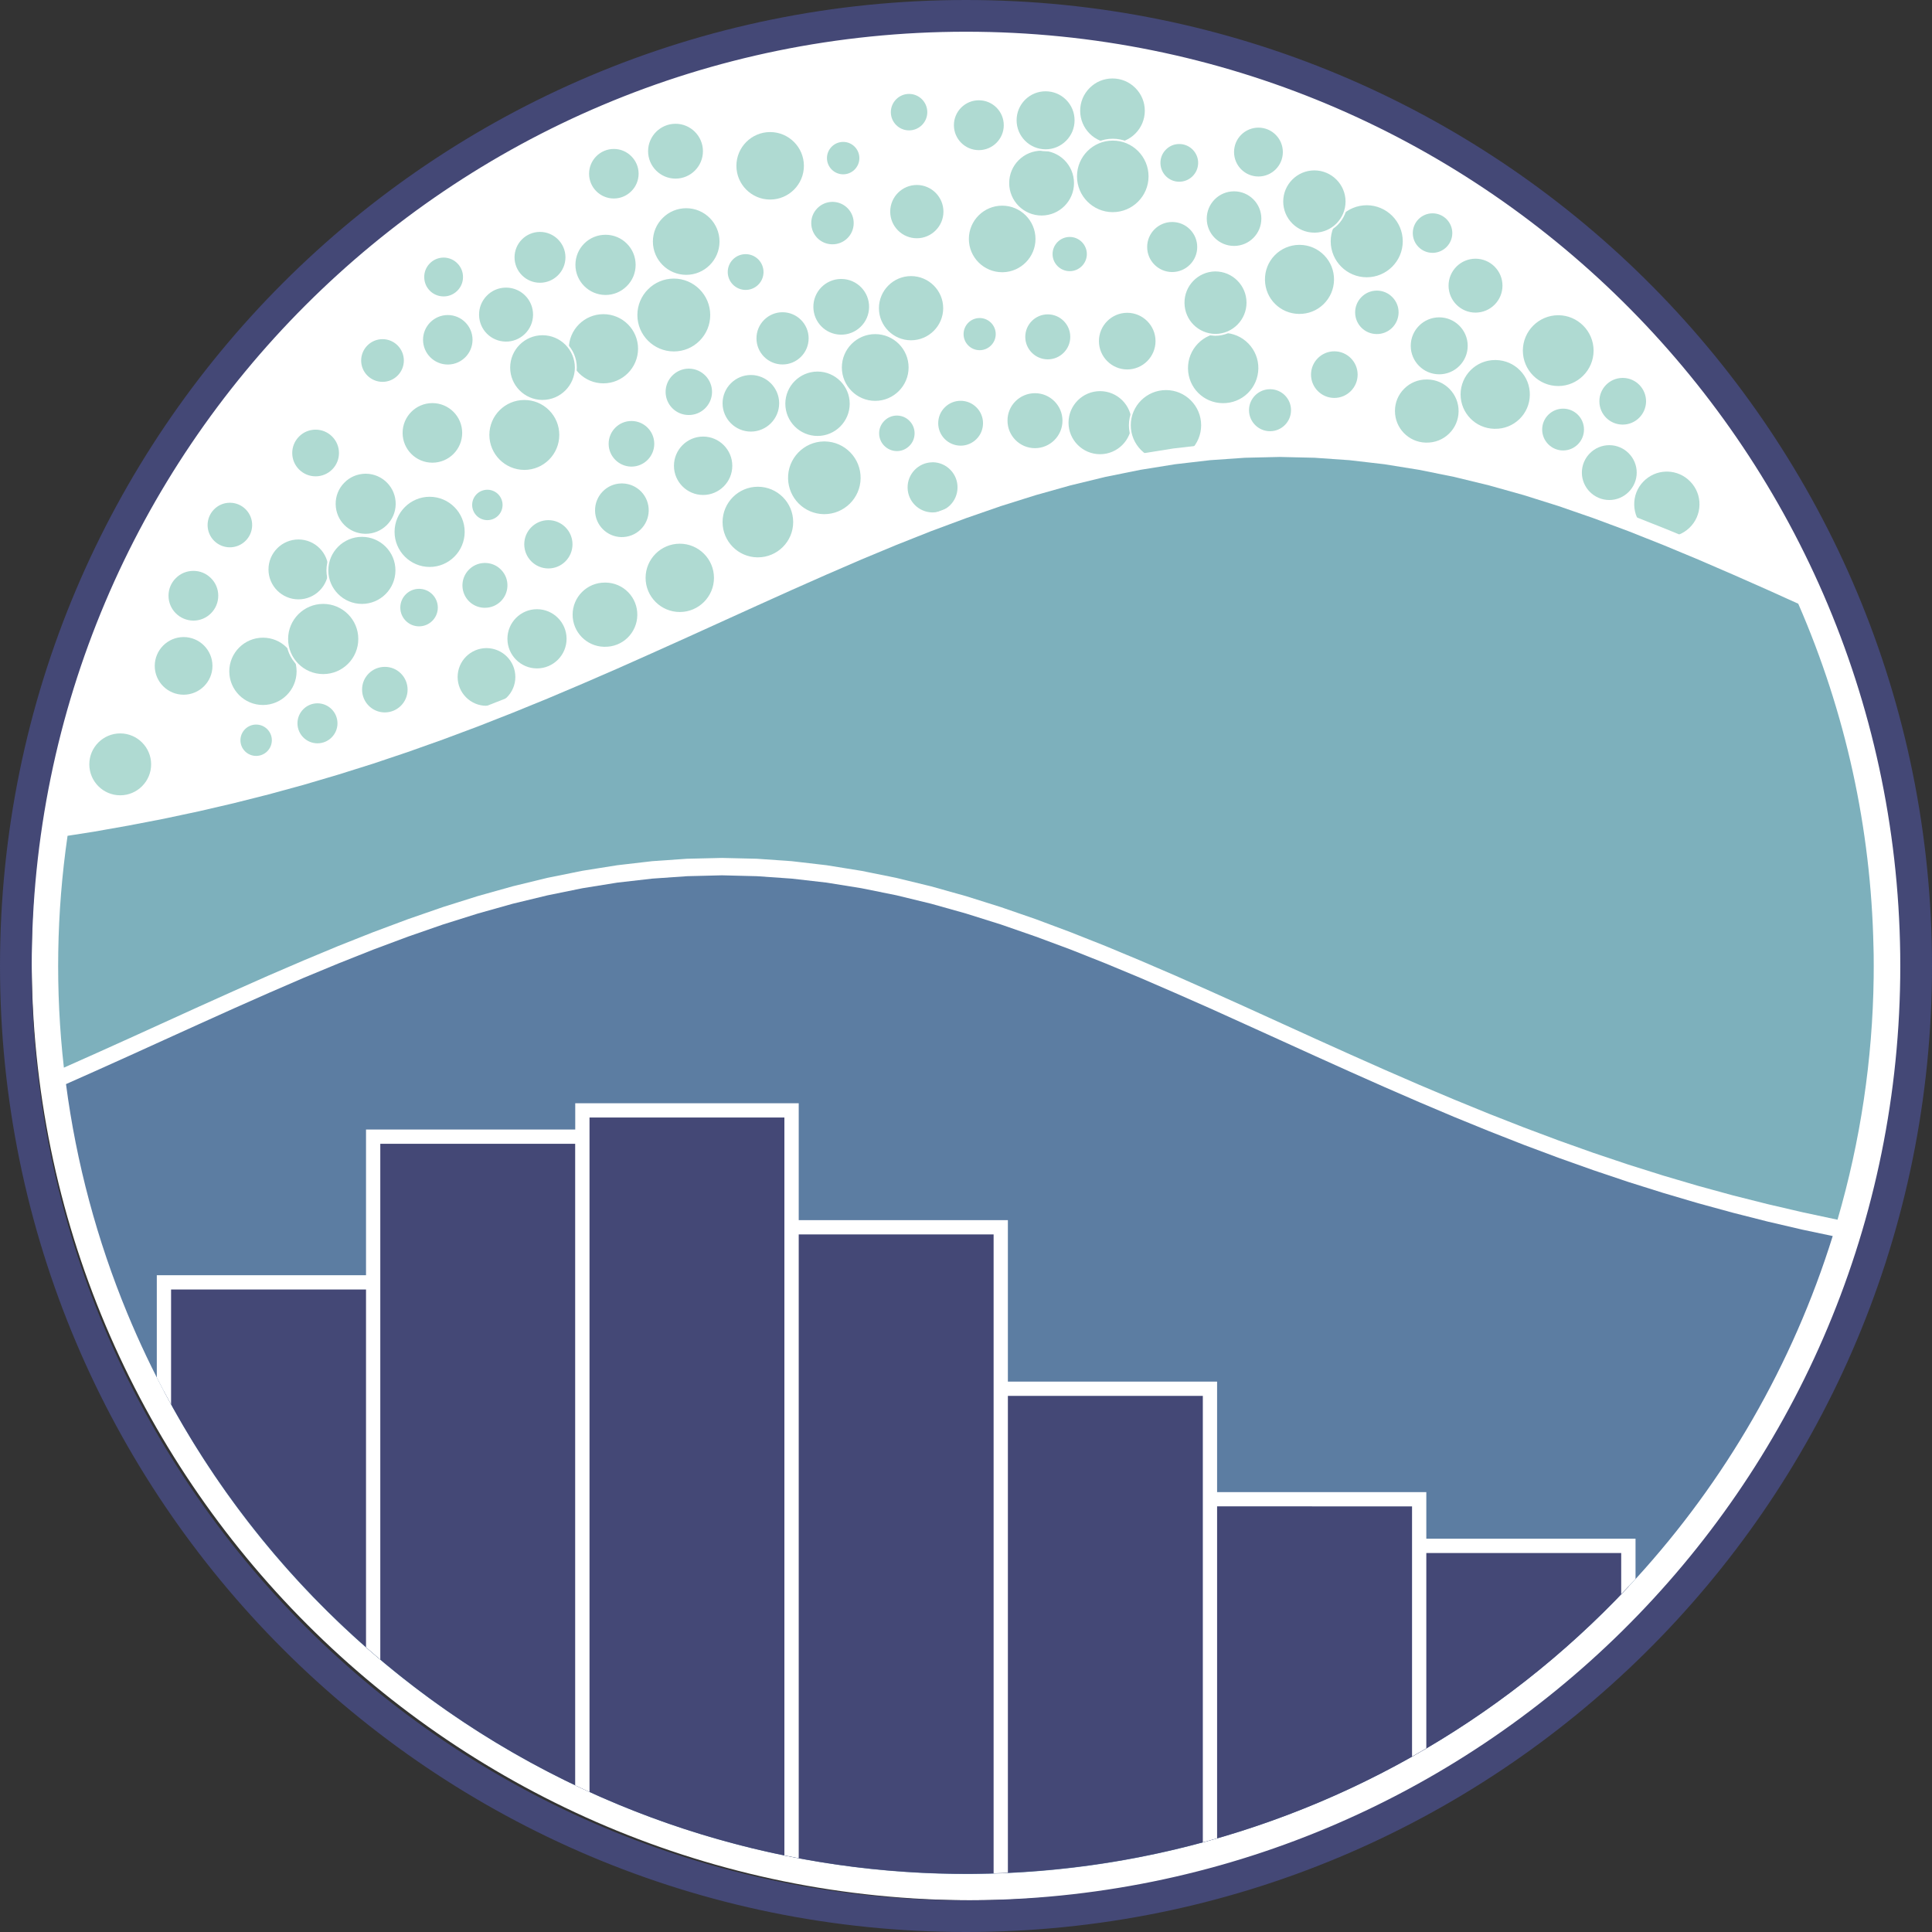 <svg width="31" height="31" viewBox="0 0 31 31" fill="none" xmlns="http://www.w3.org/2000/svg">
<rect x="0" y="0" width="31" height="31" fill="#333333" stroke="none"/>
<g clip-path="url(#clip0_5638_1517)">
<path d="M15.609 0.29C7.269 0.29 0.508 7.051 0.508 15.39C0.508 23.73 7.269 30.491 15.609 30.491C23.874 30.491 30.603 23.846 30.708 15.582L30.709 15.39L30.708 15.198C30.603 6.934 23.874 0.29 15.609 0.29Z" fill="white"/>
<path d="M12.161 8.959C12.482 8.959 12.742 8.698 12.742 8.377C12.742 8.056 12.482 7.795 12.161 7.795C11.84 7.795 11.579 8.056 11.579 8.377C11.579 8.698 11.84 8.959 12.161 8.959ZM10.908 9.835C11.219 9.835 11.472 9.583 11.472 9.272C11.472 8.961 11.219 8.709 10.908 8.709C10.597 8.709 10.345 8.961 10.345 9.272C10.345 9.583 10.597 9.835 10.908 9.835ZM9.703 10.393C9.996 10.398 10.237 10.164 10.242 9.871C10.246 9.578 10.012 9.337 9.719 9.333C9.714 9.333 9.709 9.333 9.703 9.333C9.411 9.333 9.173 9.57 9.173 9.863C9.173 10.156 9.411 10.393 9.703 10.393ZM13.217 8.266C13.548 8.27 13.82 8.006 13.825 7.675C13.829 7.345 13.565 7.073 13.234 7.068C13.229 7.068 13.223 7.068 13.217 7.068C12.887 7.075 12.624 7.348 12.631 7.679C12.637 8 12.896 8.259 13.217 8.266ZM8.8 9.136C9.022 9.136 9.202 8.956 9.202 8.733C9.202 8.511 9.022 8.331 8.8 8.331C8.577 8.331 8.397 8.511 8.397 8.733C8.397 8.956 8.577 9.136 8.8 9.136ZM7.806 11.34C8.07 11.341 8.284 11.127 8.285 10.863C8.285 10.599 8.071 10.384 7.807 10.384C7.807 10.384 7.806 10.384 7.806 10.384C7.542 10.384 7.328 10.599 7.329 10.863C7.329 11.126 7.542 11.34 7.806 11.34ZM8.414 7.555C8.732 7.555 8.99 7.297 8.99 6.979C8.99 6.661 8.732 6.403 8.414 6.403H8.414C8.096 6.403 7.838 6.661 7.838 6.979C7.838 7.297 8.096 7.555 8.414 7.555ZM9.969 8.633C10.215 8.639 10.419 8.444 10.425 8.198C10.43 7.952 10.235 7.747 9.989 7.742C9.982 7.742 9.976 7.742 9.969 7.742C9.723 7.747 9.528 7.952 9.533 8.198C9.539 8.436 9.731 8.627 9.969 8.633ZM17.651 7.303C17.939 7.303 18.172 7.07 18.172 6.782C18.172 6.494 17.939 6.261 17.651 6.261C17.364 6.261 17.131 6.494 17.131 6.782C17.131 7.07 17.364 7.303 17.651 7.303ZM6.724 10.065C6.899 10.065 7.04 9.923 7.04 9.749C7.04 9.574 6.899 9.433 6.724 9.433C6.55 9.433 6.409 9.574 6.409 9.749C6.409 9.923 6.55 10.065 6.724 10.065ZM7.774 9.767C7.981 9.773 8.153 9.609 8.158 9.402C8.163 9.195 8 9.023 7.793 9.018C7.786 9.018 7.78 9.018 7.774 9.018C7.567 9.022 7.402 9.192 7.406 9.399C7.409 9.601 7.572 9.764 7.774 9.767ZM5.86 8.58C6.135 8.584 6.361 8.365 6.365 8.091C6.369 7.816 6.15 7.591 5.876 7.586C5.871 7.586 5.865 7.586 5.86 7.586C5.586 7.591 5.367 7.817 5.371 8.091C5.376 8.359 5.592 8.576 5.86 8.58ZM7.815 8.361C7.958 8.364 8.076 8.251 8.08 8.108C8.083 7.965 7.969 7.846 7.826 7.843C7.822 7.843 7.819 7.843 7.815 7.843C7.672 7.846 7.559 7.965 7.562 8.108C7.565 8.246 7.676 8.358 7.815 8.361ZM11.283 7.957C11.55 7.957 11.766 7.741 11.766 7.474C11.766 7.207 11.55 6.99 11.283 6.99C11.015 6.99 10.799 7.207 10.799 7.474C10.799 7.741 11.016 7.957 11.283 7.957ZM14.955 8.237C15.186 8.241 15.376 8.057 15.38 7.827C15.384 7.596 15.2 7.406 14.97 7.402C14.965 7.402 14.96 7.402 14.955 7.402C14.725 7.408 14.543 7.599 14.548 7.83C14.554 8.052 14.733 8.232 14.955 8.237ZM15.719 5.634C15.87 5.634 15.992 5.512 15.992 5.361C15.992 5.21 15.87 5.088 15.719 5.088C15.568 5.088 15.446 5.21 15.446 5.361C15.446 5.512 15.568 5.634 15.719 5.634ZM16.607 7.206C16.859 7.206 17.064 7.002 17.064 6.75C17.064 6.498 16.859 6.293 16.607 6.293C16.607 6.293 16.607 6.293 16.607 6.293C16.355 6.294 16.151 6.498 16.151 6.75C16.151 7.002 16.355 7.206 16.607 7.206ZM12.049 6.94C12.307 6.94 12.518 6.73 12.518 6.471C12.518 6.212 12.308 6.002 12.049 6.002C12.049 6.002 12.049 6.002 12.048 6.002C11.79 6.002 11.58 6.212 11.58 6.471C11.58 6.73 11.79 6.94 12.049 6.94ZM6.175 11.446C6.385 11.446 6.556 11.276 6.556 11.066C6.556 10.856 6.386 10.685 6.176 10.685C6.176 10.685 6.175 10.685 6.175 10.685C5.965 10.685 5.795 10.856 5.795 11.066C5.795 11.276 5.965 11.446 6.175 11.446Z" fill="#AFDAD2"/>
<path d="M6.175 11.461C6.175 11.461 6.175 11.461 6.174 11.461C5.957 11.461 5.78 11.284 5.779 11.066C5.779 10.96 5.82 10.861 5.895 10.786C5.97 10.711 6.069 10.67 6.174 10.67C6.281 10.67 6.38 10.711 6.455 10.786C6.53 10.861 6.571 10.96 6.571 11.066C6.57 11.172 6.529 11.271 6.454 11.345C6.38 11.42 6.28 11.461 6.175 11.461ZM6.174 11.431C6.175 11.431 6.175 11.431 6.175 11.431C6.376 11.431 6.54 11.267 6.54 11.066C6.54 10.968 6.502 10.876 6.433 10.807C6.365 10.738 6.273 10.7 6.175 10.7C6.077 10.7 5.985 10.738 5.916 10.807C5.847 10.876 5.809 10.968 5.81 11.066C5.81 11.267 5.973 11.431 6.174 11.431ZM7.806 11.355C7.806 11.355 7.805 11.355 7.805 11.355C7.534 11.355 7.313 11.134 7.312 10.863C7.312 10.591 7.533 10.369 7.805 10.369C8.078 10.369 8.299 10.591 8.299 10.863C8.299 11.134 8.078 11.355 7.806 11.355ZM7.805 11.325C7.805 11.325 7.806 11.325 7.806 11.325C8.061 11.325 8.269 11.118 8.269 10.863C8.269 10.607 8.062 10.4 7.806 10.399C7.55 10.4 7.343 10.607 7.343 10.863C7.343 11.117 7.55 11.325 7.805 11.325ZM9.718 10.409H9.703C9.402 10.409 9.157 10.164 9.157 9.863C9.157 9.562 9.402 9.318 9.703 9.318C9.708 9.318 9.714 9.318 9.719 9.318C10.02 9.322 10.261 9.571 10.256 9.871C10.254 10.017 10.195 10.153 10.091 10.255C9.99 10.352 9.858 10.407 9.718 10.409ZM9.688 10.378L9.703 10.378C9.841 10.38 9.971 10.329 10.07 10.233C10.168 10.137 10.224 10.008 10.226 9.871C10.228 9.733 10.177 9.603 10.081 9.504C9.985 9.405 9.856 9.35 9.719 9.348C9.714 9.348 9.708 9.348 9.703 9.348C9.419 9.348 9.188 9.579 9.188 9.863C9.188 10.142 9.411 10.37 9.688 10.378ZM6.724 10.08C6.541 10.08 6.393 9.931 6.393 9.749C6.393 9.566 6.541 9.418 6.724 9.418C6.906 9.418 7.055 9.567 7.055 9.749C7.055 9.931 6.906 10.08 6.724 10.08ZM6.724 9.448C6.558 9.448 6.423 9.583 6.423 9.749C6.423 9.915 6.558 10.05 6.724 10.05C6.89 10.05 7.025 9.915 7.025 9.749C7.025 9.583 6.89 9.448 6.724 9.448ZM10.908 9.851C10.589 9.851 10.329 9.591 10.329 9.272C10.329 8.953 10.589 8.694 10.908 8.694C11.226 8.694 11.486 8.953 11.486 9.272C11.486 9.591 11.227 9.851 10.908 9.851ZM10.908 8.724C10.605 8.724 10.359 8.97 10.359 9.272C10.359 9.574 10.605 9.82 10.908 9.82C11.21 9.82 11.456 9.574 11.456 9.272C11.456 8.97 11.21 8.724 10.908 8.724ZM7.788 9.783L7.773 9.783C7.562 9.779 7.394 9.611 7.39 9.4C7.386 9.185 7.558 9.007 7.773 9.003C7.779 9.003 7.786 9.003 7.793 9.003C8.008 9.008 8.178 9.188 8.173 9.403C8.167 9.612 7.996 9.78 7.788 9.783V9.783H7.788ZM7.764 9.752L7.774 9.752C7.777 9.752 7.78 9.752 7.783 9.752C7.977 9.752 8.137 9.597 8.142 9.402C8.145 9.306 8.11 9.215 8.043 9.145C7.977 9.075 7.888 9.036 7.792 9.033C7.786 9.033 7.78 9.033 7.774 9.033C7.575 9.037 7.417 9.201 7.42 9.399C7.424 9.591 7.574 9.744 7.764 9.752ZM8.799 9.151C8.569 9.151 8.381 8.964 8.381 8.733C8.381 8.503 8.569 8.316 8.799 8.316C9.029 8.316 9.217 8.503 9.217 8.733C9.217 8.964 9.029 9.151 8.799 9.151ZM8.799 8.346C8.585 8.346 8.412 8.52 8.412 8.733C8.412 8.947 8.585 9.121 8.799 9.121C9.013 9.121 9.186 8.947 9.186 8.733C9.186 8.52 9.012 8.346 8.799 8.346ZM12.175 8.974H12.16C11.831 8.974 11.563 8.706 11.563 8.377C11.563 8.048 11.831 7.78 12.16 7.78C12.489 7.78 12.757 8.048 12.757 8.377C12.757 8.701 12.497 8.965 12.175 8.973V8.974ZM12.16 7.81C11.848 7.81 11.594 8.064 11.594 8.377C11.594 8.687 11.844 8.939 12.152 8.943H12.16C12.473 8.943 12.727 8.689 12.727 8.377C12.727 8.064 12.473 7.81 12.16 7.81ZM9.979 8.648C9.975 8.648 9.971 8.648 9.968 8.648C9.721 8.642 9.523 8.445 9.518 8.198C9.512 7.944 9.714 7.733 9.968 7.727C9.975 7.726 9.982 7.726 9.989 7.727C10.112 7.729 10.226 7.78 10.312 7.869C10.396 7.958 10.442 8.075 10.439 8.198C10.436 8.321 10.385 8.435 10.296 8.52C10.21 8.603 10.098 8.648 9.979 8.648ZM9.978 7.757C9.975 7.757 9.972 7.757 9.968 7.757C9.731 7.762 9.543 7.96 9.548 8.197C9.553 8.428 9.738 8.612 9.968 8.618C10.083 8.62 10.193 8.578 10.276 8.499C10.359 8.419 10.406 8.312 10.409 8.197C10.411 8.082 10.369 7.973 10.29 7.89C10.21 7.807 10.103 7.76 9.988 7.757C9.985 7.757 9.982 7.757 9.978 7.757ZM5.868 8.595C5.865 8.595 5.862 8.595 5.86 8.595C5.581 8.591 5.36 8.37 5.356 8.091C5.353 7.955 5.405 7.825 5.5 7.727C5.595 7.629 5.723 7.573 5.86 7.571C5.865 7.571 5.87 7.571 5.876 7.571C6.158 7.576 6.384 7.809 6.38 8.091C6.375 8.371 6.146 8.595 5.868 8.595ZM5.86 8.565C6.126 8.569 6.345 8.356 6.349 8.091C6.353 7.825 6.141 7.606 5.875 7.601C5.87 7.601 5.865 7.601 5.86 7.601C5.731 7.604 5.611 7.655 5.522 7.748C5.432 7.84 5.384 7.962 5.386 8.091C5.39 8.353 5.598 8.561 5.86 8.565ZM7.82 8.376C7.818 8.376 7.816 8.376 7.814 8.376C7.667 8.373 7.549 8.255 7.546 8.108C7.544 8.035 7.571 7.965 7.622 7.912C7.673 7.859 7.741 7.829 7.814 7.828C7.818 7.828 7.822 7.828 7.826 7.828C7.899 7.829 7.967 7.859 8.018 7.912C8.069 7.965 8.096 8.035 8.094 8.108C8.093 8.181 8.063 8.249 8.01 8.3C7.958 8.349 7.891 8.376 7.82 8.376ZM7.815 8.346C7.88 8.347 7.942 8.323 7.989 8.278C8.036 8.233 8.062 8.172 8.064 8.107C8.065 8.042 8.041 7.981 7.996 7.933C7.951 7.886 7.89 7.86 7.825 7.858C7.822 7.858 7.818 7.858 7.815 7.858C7.75 7.86 7.689 7.886 7.644 7.933C7.599 7.98 7.575 8.042 7.576 8.107C7.579 8.238 7.684 8.343 7.815 8.346ZM13.225 8.281C13.223 8.281 13.22 8.281 13.217 8.281L13.202 8.28C12.878 8.266 12.621 8.005 12.615 7.679C12.608 7.341 12.878 7.06 13.217 7.053C13.223 7.053 13.228 7.053 13.234 7.053C13.573 7.058 13.844 7.337 13.839 7.676C13.835 8.011 13.56 8.281 13.225 8.281ZM13.225 7.083C13.223 7.083 13.22 7.083 13.217 7.083C13.061 7.086 12.916 7.15 12.808 7.262C12.7 7.375 12.642 7.522 12.645 7.678C12.652 7.993 12.903 8.244 13.217 8.25L13.226 8.25C13.544 8.25 13.805 7.994 13.809 7.675C13.814 7.353 13.556 7.087 13.234 7.083C13.231 7.083 13.228 7.083 13.225 7.083ZM14.962 8.252C14.96 8.252 14.957 8.252 14.954 8.252L14.94 8.252C14.716 8.239 14.538 8.056 14.533 7.83C14.527 7.592 14.716 7.393 14.954 7.387C14.959 7.387 14.964 7.387 14.969 7.387C15.208 7.392 15.398 7.589 15.394 7.827C15.392 7.943 15.345 8.051 15.262 8.131C15.181 8.209 15.075 8.252 14.962 8.252ZM14.962 7.418C14.96 7.418 14.957 7.418 14.955 7.418C14.734 7.423 14.558 7.608 14.563 7.829C14.568 8.044 14.74 8.216 14.955 8.222L14.963 8.222C15.067 8.222 15.166 8.182 15.242 8.109C15.319 8.034 15.362 7.934 15.364 7.826C15.368 7.605 15.191 7.421 14.969 7.417C14.966 7.418 14.964 7.418 14.962 7.418ZM11.282 7.972C11.007 7.972 10.783 7.749 10.783 7.474C10.783 7.199 11.007 6.975 11.282 6.975C11.557 6.975 11.78 7.199 11.78 7.474C11.78 7.749 11.557 7.972 11.282 7.972ZM11.282 7.005C11.024 7.005 10.814 7.216 10.814 7.474C10.814 7.732 11.024 7.942 11.282 7.942C11.54 7.942 11.75 7.732 11.75 7.474C11.75 7.216 11.54 7.005 11.282 7.005ZM8.413 7.57C8.087 7.57 7.822 7.305 7.822 6.979C7.822 6.821 7.884 6.672 7.995 6.561C8.107 6.449 8.255 6.387 8.413 6.387C8.571 6.387 8.72 6.449 8.832 6.561C8.943 6.672 9.005 6.821 9.005 6.979C9.005 7.305 8.739 7.57 8.413 7.57ZM8.413 7.54C8.413 7.54 8.413 7.54 8.413 7.54C8.723 7.54 8.974 7.288 8.974 6.979C8.974 6.829 8.916 6.688 8.81 6.582C8.704 6.476 8.563 6.418 8.413 6.418C8.104 6.418 7.852 6.669 7.852 6.979C7.853 7.288 8.104 7.539 8.413 7.54ZM17.651 7.318C17.355 7.318 17.115 7.078 17.115 6.782C17.115 6.486 17.355 6.246 17.651 6.246C17.947 6.246 18.187 6.486 18.187 6.782C18.187 7.078 17.947 7.318 17.651 7.318ZM17.651 6.276C17.372 6.276 17.145 6.503 17.145 6.782C17.145 7.061 17.372 7.288 17.651 7.288C17.93 7.288 18.157 7.061 18.157 6.782C18.157 6.503 17.93 6.276 17.651 6.276ZM16.607 7.221H16.606C16.347 7.221 16.135 7.009 16.135 6.75C16.135 6.49 16.346 6.278 16.606 6.278C16.867 6.278 17.078 6.49 17.078 6.75C17.078 7.01 16.866 7.221 16.607 7.221ZM16.606 7.191H16.607C16.85 7.191 17.048 6.993 17.048 6.75C17.048 6.507 16.85 6.309 16.607 6.309C16.489 6.309 16.378 6.355 16.294 6.438C16.211 6.521 16.165 6.632 16.166 6.75C16.166 6.993 16.363 7.191 16.606 7.191ZM12.048 6.955H12.048C11.781 6.955 11.564 6.738 11.564 6.471C11.564 6.204 11.781 5.987 12.048 5.987C12.315 5.987 12.532 6.204 12.532 6.471C12.532 6.6 12.482 6.722 12.39 6.813C12.299 6.905 12.177 6.955 12.048 6.955ZM12.048 6.925H12.048C12.298 6.925 12.502 6.721 12.502 6.471C12.502 6.221 12.298 6.017 12.048 6.017C11.798 6.017 11.594 6.221 11.594 6.471C11.594 6.721 11.798 6.925 12.048 6.925ZM15.719 5.649C15.56 5.649 15.431 5.52 15.431 5.361C15.431 5.202 15.56 5.073 15.719 5.073C15.877 5.073 16.007 5.202 16.007 5.361C16.007 5.52 15.877 5.649 15.719 5.649ZM15.719 5.103C15.576 5.103 15.461 5.219 15.461 5.361C15.461 5.503 15.576 5.619 15.719 5.619C15.861 5.619 15.977 5.503 15.977 5.361C15.977 5.219 15.861 5.103 15.719 5.103Z" fill="white"/>
<path d="M18.709 7.403C19.029 7.403 19.289 7.144 19.289 6.824C19.289 6.504 19.029 6.244 18.709 6.244C18.389 6.244 18.13 6.504 18.13 6.824C18.13 7.144 18.389 7.403 18.709 7.403ZM13.118 7.011C13.412 7.011 13.65 6.772 13.65 6.479C13.65 6.185 13.412 5.947 13.118 5.947C12.824 5.947 12.586 6.185 12.586 6.479C12.586 6.772 12.824 7.011 13.118 7.011ZM6.938 7.439C7.211 7.439 7.432 7.218 7.432 6.946C7.432 6.674 7.211 6.453 6.938 6.453C6.666 6.453 6.445 6.674 6.445 6.946C6.445 7.218 6.666 7.439 6.938 7.439ZM9.683 6.166C9.998 6.166 10.253 5.911 10.253 5.596C10.253 5.281 9.998 5.026 9.683 5.026H9.683C9.368 5.026 9.113 5.281 9.113 5.596C9.113 5.911 9.368 6.166 9.683 6.166ZM20.379 6.934C20.573 6.934 20.731 6.777 20.731 6.582C20.731 6.388 20.574 6.23 20.379 6.23C20.379 6.23 20.379 6.23 20.379 6.23C20.184 6.23 20.027 6.387 20.027 6.582C20.027 6.776 20.184 6.934 20.379 6.934ZM8.113 5.496C8.36 5.5 8.564 5.303 8.568 5.055C8.572 4.808 8.375 4.604 8.127 4.6C8.123 4.6 8.118 4.6 8.113 4.6C7.865 4.604 7.668 4.808 7.672 5.055C7.676 5.297 7.871 5.492 8.113 5.496ZM10.133 7.502C10.343 7.502 10.514 7.331 10.514 7.121C10.514 6.91 10.343 6.74 10.133 6.74C9.922 6.74 9.752 6.91 9.752 7.121C9.752 7.332 9.922 7.502 10.133 7.502ZM11.046 6.675C11.26 6.679 11.437 6.508 11.44 6.294C11.444 6.08 11.274 5.904 11.06 5.9C11.055 5.9 11.051 5.9 11.046 5.9C10.832 5.904 10.662 6.08 10.666 6.294C10.669 6.503 10.837 6.671 11.046 6.675ZM5.064 7.659C5.28 7.659 5.454 7.484 5.454 7.269C5.454 7.054 5.28 6.879 5.065 6.879C5.065 6.879 5.064 6.879 5.064 6.879C4.849 6.879 4.674 7.054 4.675 7.269C4.675 7.484 4.849 7.659 5.064 7.659ZM6.138 6.142C6.336 6.142 6.496 5.982 6.496 5.785C6.496 5.587 6.336 5.427 6.138 5.427C5.941 5.427 5.78 5.587 5.78 5.785C5.78 5.982 5.941 6.142 6.138 6.142ZM14.391 7.253C14.557 7.253 14.691 7.119 14.691 6.953C14.691 6.788 14.557 6.653 14.392 6.653C14.392 6.653 14.392 6.653 14.391 6.653C14.226 6.653 14.092 6.788 14.092 6.953C14.092 7.119 14.226 7.253 14.391 7.253ZM4.789 9.633C5.063 9.633 5.285 9.411 5.285 9.137C5.285 8.863 5.063 8.641 4.789 8.641C4.515 8.641 4.293 8.863 4.293 9.137C4.294 9.411 4.515 9.633 4.789 9.633ZM3.682 8.797C3.888 8.801 4.058 8.637 4.062 8.431C4.065 8.225 3.902 8.056 3.696 8.052C3.691 8.052 3.687 8.052 3.682 8.052C3.477 8.056 3.313 8.225 3.316 8.431C3.32 8.632 3.482 8.793 3.682 8.797ZM15.414 7.166C15.621 7.166 15.789 6.998 15.789 6.791C15.789 6.584 15.621 6.416 15.415 6.416C15.414 6.416 15.414 6.416 15.414 6.416C15.207 6.416 15.039 6.584 15.039 6.791C15.04 6.998 15.207 7.166 15.414 7.166ZM6.894 9.112C7.213 9.112 7.472 8.853 7.472 8.534C7.472 8.215 7.213 7.956 6.894 7.956C6.575 7.956 6.316 8.215 6.316 8.534C6.316 8.853 6.575 9.112 6.894 9.112Z" fill="#AFDAD2"/>
<path d="M4.789 9.648C4.507 9.648 4.278 9.419 4.278 9.137C4.278 8.855 4.507 8.626 4.789 8.626C5.07 8.626 5.299 8.855 5.299 9.137C5.299 9.419 5.07 9.648 4.789 9.648ZM4.789 8.656C4.524 8.656 4.308 8.872 4.308 9.137C4.308 9.402 4.524 9.617 4.789 9.617C5.053 9.617 5.269 9.402 5.269 9.137C5.269 8.872 5.054 8.656 4.789 8.656ZM6.894 9.127C6.567 9.127 6.301 8.861 6.301 8.534C6.301 8.207 6.567 7.941 6.894 7.941C7.221 7.941 7.487 8.207 7.487 8.534C7.487 8.861 7.221 9.127 6.894 9.127ZM6.894 7.971C6.584 7.971 6.331 8.224 6.331 8.534C6.331 8.844 6.584 9.097 6.894 9.097C7.204 9.097 7.456 8.844 7.456 8.534C7.456 8.224 7.204 7.971 6.894 7.971ZM3.689 8.812C3.686 8.812 3.684 8.812 3.682 8.812C3.472 8.808 3.305 8.641 3.301 8.431C3.297 8.218 3.468 8.041 3.682 8.037C3.686 8.037 3.691 8.037 3.696 8.037C3.909 8.041 4.08 8.218 4.076 8.431C4.072 8.643 3.899 8.812 3.689 8.812ZM3.682 8.782C3.879 8.785 4.042 8.628 4.046 8.431C4.05 8.234 3.892 8.07 3.695 8.067C3.691 8.067 3.686 8.067 3.682 8.067C3.485 8.07 3.328 8.234 3.331 8.431C3.335 8.624 3.489 8.778 3.682 8.782ZM5.064 7.674C5.064 7.674 5.064 7.674 5.064 7.674C4.841 7.674 4.659 7.492 4.659 7.269C4.659 7.161 4.701 7.059 4.777 6.982C4.854 6.906 4.955 6.864 5.064 6.864C5.172 6.864 5.274 6.906 5.351 6.982C5.427 7.059 5.469 7.161 5.469 7.269C5.469 7.377 5.427 7.479 5.35 7.555C5.274 7.632 5.172 7.674 5.064 7.674ZM5.064 7.643C5.064 7.643 5.064 7.643 5.064 7.643C5.164 7.643 5.258 7.604 5.329 7.534C5.4 7.463 5.439 7.369 5.439 7.269C5.439 7.169 5.4 7.075 5.329 7.004C5.258 6.933 5.164 6.894 5.064 6.894C4.964 6.894 4.869 6.933 4.799 7.004C4.728 7.075 4.689 7.169 4.689 7.269C4.689 7.475 4.857 7.643 5.064 7.643ZM10.148 7.517H10.132C9.914 7.517 9.736 7.339 9.736 7.121C9.736 6.902 9.914 6.724 10.132 6.724C10.351 6.724 10.529 6.902 10.529 7.121C10.529 7.334 10.359 7.509 10.148 7.517V7.517ZM10.132 6.755C9.93 6.755 9.766 6.919 9.766 7.121C9.766 7.32 9.927 7.483 10.126 7.487H10.132C10.334 7.487 10.498 7.323 10.498 7.121C10.498 6.919 10.334 6.755 10.132 6.755ZM6.938 7.454C6.658 7.454 6.43 7.226 6.43 6.946C6.43 6.666 6.658 6.438 6.938 6.438C7.218 6.438 7.446 6.666 7.446 6.946C7.446 7.226 7.218 7.454 6.938 7.454ZM6.938 6.468C6.674 6.468 6.46 6.682 6.46 6.946C6.46 7.21 6.674 7.424 6.938 7.424C7.202 7.424 7.416 7.21 7.416 6.946C7.416 6.682 7.202 6.468 6.938 6.468ZM18.709 7.418C18.381 7.418 18.114 7.151 18.114 6.823C18.114 6.496 18.381 6.229 18.709 6.229C19.037 6.229 19.303 6.496 19.303 6.823C19.303 7.151 19.037 7.418 18.709 7.418ZM18.709 6.259C18.398 6.259 18.144 6.512 18.144 6.823C18.144 7.135 18.398 7.388 18.709 7.388C19.02 7.388 19.273 7.135 19.273 6.823C19.273 6.512 19.02 6.259 18.709 6.259ZM14.391 7.268H14.391C14.217 7.268 14.076 7.127 14.076 6.953C14.076 6.869 14.109 6.79 14.168 6.73C14.228 6.671 14.307 6.638 14.391 6.638C14.475 6.638 14.554 6.671 14.614 6.73C14.673 6.79 14.706 6.869 14.706 6.953C14.706 7.037 14.673 7.116 14.614 7.176C14.554 7.235 14.475 7.268 14.391 7.268ZM14.391 6.668C14.315 6.668 14.243 6.698 14.19 6.752C14.136 6.806 14.106 6.877 14.106 6.953C14.106 7.11 14.234 7.237 14.391 7.238H14.391C14.467 7.238 14.538 7.208 14.592 7.154C14.646 7.101 14.675 7.029 14.675 6.953C14.675 6.877 14.646 6.806 14.592 6.752C14.539 6.698 14.467 6.668 14.391 6.668ZM15.414 7.181C15.414 7.181 15.414 7.181 15.414 7.181C15.199 7.181 15.024 7.006 15.024 6.791C15.024 6.687 15.064 6.589 15.138 6.515C15.211 6.442 15.309 6.401 15.414 6.401C15.518 6.401 15.616 6.442 15.69 6.515C15.763 6.589 15.804 6.687 15.804 6.791C15.804 6.895 15.763 6.993 15.689 7.067C15.616 7.14 15.518 7.181 15.414 7.181ZM15.414 6.431C15.317 6.431 15.227 6.469 15.159 6.537C15.091 6.605 15.054 6.695 15.054 6.791C15.054 6.989 15.215 7.15 15.414 7.151C15.414 7.151 15.414 7.151 15.414 7.151C15.51 7.151 15.6 7.113 15.668 7.045C15.736 6.977 15.773 6.887 15.773 6.791C15.773 6.695 15.736 6.605 15.668 6.537C15.6 6.469 15.51 6.431 15.414 6.431ZM13.118 7.026C12.816 7.026 12.57 6.78 12.57 6.478C12.57 6.177 12.816 5.931 13.118 5.931C13.419 5.931 13.665 6.177 13.665 6.478C13.665 6.78 13.419 7.026 13.118 7.026ZM13.118 5.962C12.833 5.962 12.601 6.194 12.601 6.478C12.601 6.763 12.833 6.995 13.118 6.995C13.402 6.995 13.634 6.763 13.634 6.478C13.634 6.194 13.402 5.962 13.118 5.962ZM20.378 6.949C20.378 6.949 20.378 6.949 20.378 6.949C20.176 6.949 20.011 6.784 20.011 6.582C20.011 6.379 20.176 6.214 20.378 6.214C20.581 6.215 20.746 6.379 20.746 6.582C20.746 6.784 20.581 6.949 20.378 6.949ZM20.379 6.245C20.192 6.245 20.041 6.396 20.041 6.582C20.041 6.767 20.192 6.919 20.378 6.919C20.378 6.919 20.378 6.919 20.378 6.919C20.564 6.919 20.715 6.768 20.715 6.582C20.716 6.396 20.565 6.245 20.379 6.245ZM11.052 6.69C11.05 6.69 11.048 6.69 11.045 6.69C10.827 6.686 10.654 6.512 10.65 6.294C10.646 6.073 10.823 5.889 11.045 5.885C11.05 5.885 11.055 5.885 11.059 5.885C11.281 5.889 11.459 6.073 11.455 6.294C11.451 6.514 11.271 6.69 11.052 6.69ZM11.046 6.659C11.251 6.663 11.421 6.499 11.425 6.294C11.428 6.089 11.264 5.919 11.059 5.915C11.055 5.915 11.05 5.915 11.046 5.915C10.841 5.919 10.677 6.089 10.68 6.294C10.684 6.495 10.844 6.656 11.046 6.659ZM9.682 6.181C9.36 6.181 9.097 5.919 9.097 5.596C9.097 5.273 9.36 5.011 9.682 5.011C10.005 5.011 10.268 5.273 10.268 5.596C10.268 5.919 10.005 6.181 9.682 6.181ZM9.682 6.151C9.988 6.151 10.237 5.902 10.238 5.596C10.238 5.29 9.989 5.041 9.682 5.041C9.376 5.041 9.127 5.29 9.127 5.596C9.128 5.902 9.376 6.151 9.682 6.151ZM6.138 6.157C5.932 6.157 5.765 5.99 5.765 5.784C5.765 5.579 5.932 5.412 6.138 5.412C6.343 5.412 6.511 5.579 6.511 5.784C6.511 5.99 6.343 6.157 6.138 6.157ZM6.138 5.442C5.949 5.442 5.795 5.596 5.795 5.785C5.795 5.974 5.949 6.127 6.138 6.127C6.327 6.127 6.48 5.973 6.48 5.785C6.48 5.596 6.327 5.442 6.138 5.442ZM8.12 5.511C8.117 5.511 8.115 5.511 8.112 5.511C7.861 5.507 7.661 5.307 7.657 5.055C7.652 4.8 7.857 4.589 8.112 4.585C8.117 4.584 8.122 4.584 8.127 4.585C8.251 4.587 8.367 4.637 8.453 4.726C8.539 4.815 8.585 4.932 8.583 5.055C8.579 5.308 8.372 5.511 8.12 5.511ZM8.12 4.615C8.117 4.615 8.115 4.615 8.113 4.615C7.997 4.617 7.889 4.663 7.809 4.747C7.728 4.83 7.685 4.939 7.687 5.055C7.691 5.29 7.878 5.477 8.113 5.481C8.228 5.483 8.338 5.439 8.421 5.359C8.504 5.278 8.551 5.171 8.553 5.055C8.557 4.816 8.366 4.619 8.127 4.615C8.124 4.615 8.122 4.615 8.12 4.615Z" fill="white"/>
<path d="M19.619 6.484C19.939 6.489 20.202 6.234 20.206 5.914C20.211 5.594 19.955 5.331 19.635 5.326C19.63 5.326 19.624 5.326 19.619 5.326C19.299 5.331 19.043 5.594 19.048 5.914C19.052 6.227 19.305 6.48 19.619 6.484ZM5.094 11.942C5.28 11.942 5.43 11.791 5.43 11.605C5.43 11.42 5.279 11.269 5.094 11.269C4.908 11.269 4.758 11.42 4.758 11.605C4.758 11.791 4.908 11.942 5.094 11.942ZM13.491 5.385C13.746 5.389 13.956 5.185 13.96 4.93C13.964 4.675 13.761 4.465 13.506 4.46C13.501 4.46 13.496 4.46 13.491 4.46C13.236 4.465 13.032 4.675 13.036 4.93C13.04 5.179 13.241 5.381 13.491 5.385ZM23.093 6.021C23.354 6.021 23.565 5.81 23.565 5.549C23.565 5.288 23.354 5.077 23.093 5.077C22.832 5.077 22.621 5.288 22.621 5.549C22.621 5.81 22.832 6.021 23.093 6.021ZM16.812 5.781C17.02 5.781 17.188 5.612 17.188 5.405C17.188 5.197 17.02 5.029 16.812 5.029C16.605 5.029 16.436 5.197 16.436 5.405C16.436 5.612 16.605 5.781 16.812 5.781ZM8.617 10.74C8.887 10.74 9.107 10.521 9.107 10.25C9.107 9.979 8.888 9.76 8.617 9.76C8.346 9.76 8.127 9.979 8.127 10.25C8.127 10.521 8.346 10.74 8.617 10.74ZM18.087 5.942C18.347 5.942 18.557 5.732 18.557 5.473C18.557 5.214 18.347 5.004 18.087 5.004C17.828 5.004 17.618 5.214 17.618 5.473C17.618 5.732 17.828 5.942 18.087 5.942ZM21.41 6.4C21.625 6.4 21.799 6.226 21.799 6.011C21.799 5.796 21.625 5.622 21.41 5.622C21.195 5.622 21.021 5.796 21.021 6.011C21.021 6.226 21.195 6.4 21.41 6.4ZM25.081 7.243C25.275 7.243 25.432 7.086 25.432 6.892C25.432 6.698 25.275 6.541 25.081 6.541C24.887 6.541 24.73 6.698 24.73 6.892C24.73 7.086 24.887 7.243 25.081 7.243ZM11.964 4.667C12.131 4.667 12.267 4.532 12.267 4.365C12.267 4.198 12.132 4.063 11.965 4.063C11.965 4.063 11.964 4.063 11.964 4.063C11.797 4.063 11.662 4.198 11.662 4.365C11.662 4.532 11.798 4.667 11.964 4.667ZM14.711 3.838C14.955 3.838 15.153 3.64 15.153 3.395C15.153 3.151 14.956 2.953 14.711 2.953C14.467 2.953 14.269 3.151 14.269 3.395C14.269 3.64 14.467 3.838 14.711 3.838ZM25.003 6.209C25.325 6.209 25.585 5.948 25.585 5.626C25.585 5.304 25.325 5.043 25.003 5.043C24.681 5.043 24.42 5.304 24.42 5.626C24.42 5.948 24.681 6.209 25.003 6.209ZM14.044 6.447C14.348 6.447 14.595 6.2 14.595 5.896C14.595 5.592 14.348 5.345 14.044 5.345C13.74 5.345 13.493 5.592 13.493 5.896C13.493 6.2 13.74 6.447 14.044 6.447ZM16.081 4.383C16.384 4.383 16.63 4.137 16.63 3.834C16.63 3.53 16.384 3.284 16.081 3.284C15.778 3.284 15.532 3.53 15.532 3.834C15.532 4.137 15.778 4.383 16.081 4.383ZM20.843 5.052C21.157 5.057 21.416 4.806 21.42 4.491C21.425 4.177 21.174 3.919 20.86 3.914C20.854 3.914 20.849 3.914 20.843 3.914C20.529 3.919 20.278 4.177 20.282 4.491C20.287 4.799 20.535 5.048 20.843 5.052ZM26.734 8.63C27.032 8.636 27.278 8.4 27.284 8.102C27.291 7.805 27.055 7.558 26.757 7.552C26.75 7.552 26.742 7.552 26.734 7.552C26.437 7.558 26.201 7.805 26.207 8.102C26.213 8.391 26.445 8.623 26.734 8.63ZM14.587 2.107C14.757 2.107 14.894 1.97 14.894 1.8C14.894 1.63 14.757 1.492 14.587 1.492C14.417 1.492 14.279 1.63 14.279 1.8C14.279 1.97 14.417 2.107 14.587 2.107Z" fill="#AFDAD2"/>
<path d="M5.094 11.957C4.9 11.957 4.742 11.799 4.742 11.605C4.742 11.412 4.9 11.254 5.094 11.254C5.287 11.254 5.445 11.412 5.445 11.605C5.445 11.799 5.287 11.957 5.094 11.957ZM5.094 11.285C4.917 11.285 4.773 11.429 4.773 11.606C4.773 11.783 4.917 11.927 5.094 11.927C5.271 11.927 5.415 11.783 5.415 11.606C5.415 11.429 5.271 11.285 5.094 11.285ZM8.616 10.755C8.338 10.755 8.111 10.528 8.111 10.25C8.111 9.971 8.338 9.745 8.616 9.745C8.895 9.745 9.122 9.971 9.122 10.25C9.122 10.528 8.895 10.755 8.616 10.755ZM8.616 9.775C8.354 9.775 8.142 9.988 8.142 10.25C8.142 10.512 8.355 10.725 8.616 10.725C8.878 10.725 9.091 10.512 9.091 10.25C9.091 9.988 8.878 9.775 8.616 9.775ZM26.746 8.645C26.742 8.645 26.738 8.645 26.733 8.645C26.436 8.639 26.198 8.4 26.191 8.103C26.188 7.955 26.243 7.814 26.345 7.708C26.448 7.601 26.585 7.54 26.733 7.537C26.741 7.537 26.749 7.537 26.757 7.537C26.905 7.54 27.043 7.601 27.145 7.708C27.248 7.814 27.302 7.955 27.299 8.103C27.296 8.251 27.235 8.389 27.129 8.491C27.025 8.591 26.889 8.645 26.746 8.645ZM26.745 7.567C26.741 7.567 26.738 7.567 26.734 7.567C26.594 7.57 26.464 7.628 26.367 7.729C26.27 7.829 26.219 7.962 26.222 8.102C26.228 8.383 26.453 8.609 26.734 8.615C26.874 8.618 27.007 8.566 27.108 8.469C27.209 8.372 27.266 8.242 27.269 8.102C27.272 7.962 27.22 7.829 27.123 7.729C27.027 7.628 26.896 7.57 26.756 7.567C26.753 7.567 26.749 7.567 26.745 7.567ZM25.081 7.258C24.879 7.258 24.715 7.094 24.715 6.892C24.715 6.69 24.879 6.526 25.081 6.526C25.282 6.526 25.446 6.69 25.446 6.892C25.446 7.094 25.282 7.258 25.081 7.258ZM25.081 6.557C24.896 6.557 24.745 6.707 24.745 6.892C24.745 7.077 24.896 7.228 25.081 7.228C25.266 7.228 25.416 7.077 25.416 6.892C25.416 6.707 25.266 6.557 25.081 6.557ZM19.627 6.5C19.624 6.5 19.621 6.5 19.618 6.5C19.294 6.495 19.037 6.238 19.032 5.914C19.027 5.586 19.29 5.316 19.618 5.311C19.624 5.311 19.629 5.311 19.635 5.311C19.794 5.313 19.942 5.377 20.053 5.491C20.164 5.605 20.223 5.755 20.221 5.914C20.219 6.073 20.155 6.221 20.041 6.332C19.929 6.44 19.782 6.5 19.627 6.5ZM19.618 6.469C19.769 6.471 19.912 6.415 20.02 6.31C20.128 6.205 20.188 6.064 20.191 5.914C20.193 5.763 20.136 5.62 20.031 5.512C19.926 5.404 19.785 5.344 19.635 5.341C19.629 5.341 19.624 5.341 19.618 5.341C19.468 5.344 19.327 5.404 19.222 5.512C19.117 5.62 19.06 5.763 19.062 5.914C19.067 6.221 19.311 6.465 19.618 6.469ZM14.043 6.462C13.731 6.462 13.477 6.208 13.477 5.896C13.477 5.584 13.731 5.33 14.043 5.33C14.355 5.33 14.609 5.584 14.609 5.896C14.609 6.208 14.355 6.462 14.043 6.462ZM14.043 5.361C13.748 5.361 13.508 5.601 13.508 5.896C13.508 6.191 13.748 6.432 14.043 6.432C14.339 6.432 14.579 6.191 14.579 5.896C14.579 5.601 14.339 5.361 14.043 5.361ZM21.41 6.415C21.187 6.415 21.006 6.234 21.006 6.011C21.006 5.788 21.187 5.607 21.41 5.607C21.633 5.607 21.814 5.788 21.814 6.011C21.814 6.234 21.633 6.415 21.41 6.415ZM21.41 5.637C21.204 5.637 21.036 5.805 21.036 6.011C21.036 6.217 21.204 6.385 21.41 6.385C21.616 6.385 21.784 6.217 21.784 6.011C21.784 5.805 21.616 5.637 21.41 5.637ZM25.003 6.224C24.673 6.224 24.405 5.956 24.405 5.626C24.405 5.296 24.673 5.028 25.003 5.028C25.332 5.028 25.6 5.296 25.6 5.626C25.6 5.956 25.332 6.224 25.003 6.224ZM25.003 5.058C24.69 5.058 24.435 5.313 24.435 5.626C24.435 5.939 24.69 6.194 25.003 6.194C25.315 6.194 25.57 5.939 25.57 5.626C25.57 5.313 25.315 5.058 25.003 5.058ZM23.093 6.036C22.824 6.036 22.605 5.818 22.605 5.549C22.605 5.28 22.824 5.062 23.093 5.062C23.361 5.062 23.58 5.28 23.58 5.549C23.58 5.818 23.361 6.036 23.093 6.036ZM23.093 5.092C22.841 5.092 22.636 5.297 22.636 5.549C22.636 5.801 22.841 6.006 23.093 6.006C23.345 6.006 23.55 5.801 23.55 5.549C23.55 5.297 23.345 5.092 23.093 5.092ZM18.087 5.958C17.82 5.958 17.603 5.74 17.603 5.473C17.603 5.206 17.82 4.989 18.087 4.989C18.354 4.989 18.572 5.206 18.572 5.473C18.572 5.74 18.354 5.958 18.087 5.958ZM18.087 5.019C17.837 5.019 17.633 5.223 17.633 5.473C17.633 5.724 17.837 5.928 18.087 5.928C18.337 5.928 18.541 5.724 18.541 5.473C18.541 5.223 18.337 5.019 18.087 5.019ZM16.812 5.796C16.596 5.796 16.421 5.62 16.421 5.405C16.421 5.189 16.596 5.014 16.812 5.014C17.028 5.014 17.203 5.189 17.203 5.405C17.203 5.62 17.028 5.796 16.812 5.796ZM16.812 5.044C16.613 5.044 16.451 5.206 16.451 5.405C16.451 5.604 16.613 5.766 16.812 5.766C17.011 5.766 17.173 5.604 17.173 5.405C17.173 5.206 17.011 5.044 16.812 5.044ZM13.498 5.4C13.495 5.4 13.493 5.4 13.49 5.4C13.231 5.396 13.025 5.19 13.02 4.93C13.016 4.667 13.227 4.45 13.49 4.445C13.495 4.445 13.5 4.445 13.506 4.445C13.769 4.45 13.979 4.667 13.975 4.93C13.973 5.058 13.921 5.177 13.83 5.266C13.74 5.352 13.623 5.4 13.498 5.4ZM13.498 4.476C13.495 4.476 13.493 4.476 13.491 4.476C13.244 4.48 13.047 4.683 13.051 4.93C13.055 5.172 13.248 5.366 13.491 5.37C13.61 5.372 13.723 5.327 13.809 5.244C13.895 5.161 13.943 5.049 13.945 4.93C13.949 4.683 13.752 4.48 13.505 4.476C13.503 4.476 13.5 4.476 13.498 4.476ZM20.851 5.068C20.848 5.068 20.845 5.068 20.842 5.068C20.524 5.063 20.271 4.81 20.267 4.492C20.264 4.336 20.323 4.188 20.432 4.076C20.541 3.964 20.686 3.901 20.842 3.899C20.848 3.899 20.854 3.899 20.859 3.899C21.015 3.901 21.161 3.964 21.27 4.076C21.379 4.188 21.437 4.336 21.435 4.492C21.433 4.648 21.37 4.794 21.258 4.902C21.148 5.009 21.004 5.068 20.851 5.068ZM20.843 5.037C20.991 5.039 21.131 4.984 21.237 4.881C21.343 4.777 21.403 4.639 21.405 4.491C21.407 4.343 21.351 4.203 21.248 4.097C21.145 3.991 21.007 3.931 20.859 3.929C20.854 3.929 20.848 3.929 20.843 3.929C20.695 3.931 20.556 3.991 20.453 4.097C20.35 4.203 20.295 4.343 20.297 4.491C20.301 4.793 20.541 5.033 20.843 5.037ZM11.964 4.682C11.964 4.682 11.964 4.682 11.964 4.682C11.789 4.682 11.647 4.54 11.647 4.365C11.647 4.281 11.68 4.201 11.74 4.141C11.8 4.081 11.879 4.048 11.964 4.048C12.049 4.048 12.129 4.081 12.189 4.141C12.248 4.201 12.281 4.281 12.281 4.365C12.281 4.45 12.248 4.53 12.188 4.589C12.129 4.649 12.049 4.682 11.964 4.682ZM11.964 4.652C11.964 4.652 11.964 4.652 11.964 4.652C12.041 4.652 12.113 4.622 12.167 4.568C12.221 4.514 12.251 4.442 12.251 4.365C12.251 4.289 12.221 4.216 12.167 4.162C12.113 4.108 12.041 4.078 11.964 4.078C11.887 4.078 11.815 4.108 11.761 4.162C11.707 4.216 11.677 4.289 11.677 4.365C11.677 4.523 11.806 4.652 11.964 4.652ZM16.081 4.398L16.065 4.398C15.761 4.39 15.516 4.14 15.516 3.834C15.516 3.523 15.769 3.269 16.081 3.269C16.392 3.269 16.645 3.523 16.645 3.834C16.645 4.145 16.392 4.398 16.081 4.398ZM16.081 3.3C15.786 3.3 15.546 3.539 15.546 3.834C15.546 4.129 15.786 4.368 16.081 4.368H16.092C16.381 4.362 16.615 4.125 16.615 3.834C16.615 3.539 16.375 3.3 16.081 3.3ZM14.711 3.853C14.459 3.853 14.253 3.648 14.253 3.396C14.253 3.143 14.458 2.938 14.711 2.938C14.963 2.938 15.168 3.143 15.168 3.396C15.168 3.648 14.963 3.853 14.711 3.853ZM14.711 2.968C14.475 2.968 14.284 3.16 14.284 3.396C14.284 3.631 14.475 3.823 14.711 3.823C14.946 3.823 15.138 3.631 15.138 3.396C15.138 3.16 14.946 2.968 14.711 2.968ZM14.586 2.122C14.409 2.122 14.264 1.978 14.264 1.8C14.264 1.622 14.409 1.477 14.586 1.477C14.764 1.477 14.909 1.622 14.909 1.8C14.909 1.978 14.764 2.122 14.586 2.122ZM14.586 1.507C14.425 1.507 14.294 1.639 14.294 1.8C14.294 1.961 14.425 2.092 14.586 2.092C14.748 2.092 14.879 1.961 14.879 1.8C14.879 1.639 14.748 1.507 14.586 1.507Z" fill="white"/>
<path d="M19.5 5.373C19.785 5.373 20.016 5.142 20.016 4.856C20.016 4.571 19.785 4.34 19.5 4.34C19.214 4.344 18.987 4.579 18.991 4.864C18.995 5.143 19.22 5.369 19.5 5.373ZM18.808 4.381C19.039 4.381 19.225 4.194 19.226 3.964C19.226 3.734 19.039 3.547 18.809 3.547C18.809 3.547 18.809 3.547 18.808 3.547C18.578 3.547 18.392 3.734 18.392 3.964C18.392 4.194 18.578 4.381 18.808 4.381ZM16.713 3.473C17.009 3.473 17.248 3.233 17.248 2.938C17.248 2.642 17.009 2.403 16.713 2.403H16.713C16.418 2.403 16.178 2.642 16.178 2.938C16.178 3.233 16.418 3.473 16.713 3.473ZM10.812 5.654C11.143 5.655 11.412 5.386 11.412 5.055C11.412 4.724 11.144 4.455 10.812 4.455C10.812 4.455 10.812 4.455 10.812 4.455C10.481 4.455 10.212 4.724 10.213 5.055C10.213 5.386 10.481 5.654 10.812 5.654ZM7.112 4.771C7.292 4.775 7.441 4.631 7.445 4.451C7.448 4.271 7.305 4.122 7.125 4.118C7.121 4.118 7.116 4.118 7.112 4.118C6.932 4.122 6.788 4.271 6.792 4.451C6.795 4.627 6.937 4.768 7.112 4.771ZM8.665 4.553C8.899 4.553 9.088 4.363 9.088 4.129C9.088 3.895 8.899 3.706 8.665 3.706C8.431 3.706 8.241 3.895 8.241 4.129C8.241 4.363 8.431 4.553 8.665 4.553ZM22.89 7.117C23.178 7.122 23.415 6.892 23.419 6.603C23.424 6.315 23.194 6.078 22.905 6.073C22.9 6.073 22.895 6.073 22.89 6.073C22.601 6.074 22.368 6.307 22.368 6.596C22.368 6.884 22.601 7.117 22.89 7.117ZM17.164 4.367C17.324 4.367 17.454 4.237 17.454 4.077C17.454 3.917 17.325 3.787 17.165 3.787C17.165 3.787 17.165 3.787 17.164 3.787C17.004 3.787 16.875 3.917 16.875 4.077C16.875 4.237 17.004 4.366 17.164 4.367ZM11.011 4.425C11.314 4.425 11.561 4.179 11.561 3.876C11.561 3.572 11.315 3.326 11.011 3.326C11.011 3.326 11.011 3.326 11.011 3.326C10.707 3.326 10.461 3.572 10.462 3.876C10.462 4.179 10.707 4.425 11.011 4.425ZM2.946 11.162C3.21 11.162 3.424 10.949 3.424 10.685C3.424 10.421 3.211 10.207 2.947 10.207C2.947 10.207 2.946 10.207 2.946 10.207C2.682 10.207 2.468 10.421 2.469 10.685C2.469 10.948 2.682 11.162 2.946 11.162ZM4.219 11.327C4.526 11.327 4.774 11.079 4.775 10.772C4.775 10.466 4.526 10.217 4.22 10.217C4.22 10.217 4.219 10.217 4.219 10.217C3.913 10.217 3.664 10.466 3.664 10.772C3.664 11.079 3.913 11.327 4.219 11.327ZM8.706 6.432C9.001 6.432 9.24 6.193 9.24 5.898C9.24 5.603 9.001 5.364 8.706 5.364C8.411 5.364 8.171 5.603 8.171 5.898C8.171 6.193 8.411 6.433 8.706 6.432ZM3.103 9.973C3.332 9.973 3.518 9.788 3.518 9.559C3.518 9.33 3.333 9.145 3.104 9.145C3.104 9.145 3.103 9.145 3.103 9.145C2.874 9.145 2.689 9.33 2.689 9.559C2.69 9.788 2.875 9.973 3.103 9.973ZM19.801 3.961C20.052 3.961 20.255 3.758 20.255 3.508C20.255 3.258 20.052 3.055 19.801 3.055C19.551 3.055 19.348 3.258 19.348 3.508C19.348 3.758 19.551 3.961 19.801 3.961ZM7.185 5.864C7.413 5.864 7.598 5.68 7.598 5.452C7.598 5.224 7.413 5.039 7.185 5.039C6.958 5.039 6.773 5.224 6.773 5.452C6.773 5.679 6.958 5.864 7.185 5.864Z" fill="#AFDAD2"/>
<path d="M4.219 11.342C4.219 11.342 4.219 11.342 4.219 11.342C3.905 11.342 3.649 11.086 3.649 10.772C3.648 10.458 3.904 10.202 4.219 10.202C4.372 10.202 4.515 10.261 4.623 10.369C4.73 10.477 4.789 10.62 4.789 10.772C4.789 11.087 4.533 11.342 4.219 11.342ZM4.219 10.232C3.921 10.232 3.679 10.475 3.679 10.772C3.679 11.07 3.921 11.312 4.219 11.312C4.219 11.312 4.219 11.312 4.219 11.312C4.517 11.312 4.759 11.07 4.759 10.772C4.759 10.628 4.703 10.492 4.601 10.39C4.499 10.288 4.364 10.232 4.219 10.232ZM2.946 11.177C2.946 11.177 2.946 11.177 2.946 11.177C2.674 11.177 2.453 10.956 2.453 10.685C2.453 10.553 2.504 10.429 2.597 10.336C2.69 10.243 2.814 10.192 2.946 10.191C3.218 10.192 3.439 10.413 3.439 10.685C3.439 10.956 3.218 11.177 2.946 11.177ZM2.946 11.147C2.946 11.147 2.946 11.147 2.946 11.147C3.201 11.147 3.409 10.94 3.409 10.685C3.409 10.43 3.202 10.222 2.946 10.222C2.691 10.222 2.483 10.43 2.483 10.685C2.483 10.94 2.691 11.147 2.946 11.147ZM3.103 9.988C3.103 9.988 3.103 9.988 3.103 9.988C2.867 9.988 2.674 9.795 2.674 9.559C2.674 9.322 2.866 9.13 3.103 9.129C3.34 9.13 3.533 9.322 3.532 9.559C3.532 9.674 3.488 9.782 3.406 9.863C3.325 9.944 3.218 9.988 3.103 9.988ZM3.104 9.16C2.996 9.16 2.896 9.201 2.821 9.277C2.745 9.352 2.704 9.452 2.704 9.559C2.704 9.779 2.883 9.957 3.103 9.958C3.103 9.958 3.103 9.958 3.103 9.958C3.21 9.958 3.31 9.916 3.385 9.841C3.46 9.766 3.502 9.666 3.502 9.559C3.502 9.452 3.461 9.352 3.385 9.277C3.31 9.201 3.21 9.16 3.104 9.16ZM22.904 7.132H22.889C22.593 7.132 22.352 6.892 22.352 6.596C22.352 6.452 22.408 6.317 22.509 6.216C22.611 6.114 22.746 6.059 22.889 6.058C22.894 6.058 22.9 6.058 22.905 6.058C23.201 6.063 23.439 6.308 23.434 6.604C23.432 6.747 23.374 6.881 23.271 6.981C23.172 7.077 23.042 7.131 22.904 7.132ZM22.874 7.102L22.889 7.102C23.025 7.104 23.153 7.053 23.25 6.959C23.347 6.865 23.402 6.738 23.404 6.603C23.408 6.324 23.184 6.093 22.905 6.089C22.9 6.088 22.895 6.088 22.889 6.089C22.754 6.089 22.627 6.141 22.531 6.237C22.435 6.333 22.382 6.46 22.383 6.596C22.383 6.87 22.602 7.094 22.874 7.102ZM8.72 6.448H8.705C8.402 6.448 8.156 6.201 8.156 5.898C8.156 5.595 8.402 5.349 8.705 5.349C9.008 5.349 9.255 5.595 9.255 5.898C9.255 6.196 9.016 6.439 8.72 6.447V6.448ZM8.705 5.379C8.419 5.379 8.186 5.612 8.186 5.898C8.186 6.182 8.415 6.413 8.697 6.417H8.705C8.991 6.417 9.224 6.184 9.224 5.898C9.224 5.612 8.991 5.379 8.705 5.379ZM7.185 5.879L7.17 5.879C6.941 5.871 6.758 5.682 6.758 5.452C6.758 5.216 6.949 5.024 7.185 5.024C7.421 5.024 7.613 5.216 7.613 5.452C7.613 5.687 7.421 5.879 7.185 5.879ZM7.185 5.055C6.966 5.055 6.788 5.233 6.788 5.452C6.788 5.671 6.966 5.849 7.185 5.849H7.195C7.409 5.844 7.582 5.668 7.582 5.452C7.582 5.233 7.404 5.055 7.185 5.055ZM10.812 5.67C10.812 5.67 10.812 5.67 10.812 5.67C10.473 5.669 10.197 5.394 10.197 5.055C10.197 4.716 10.473 4.44 10.812 4.44C11.151 4.44 11.427 4.716 11.427 5.055C11.427 5.219 11.363 5.373 11.246 5.49C11.13 5.606 10.976 5.67 10.812 5.67ZM10.812 5.639C10.812 5.639 10.812 5.639 10.812 5.639C10.968 5.639 11.115 5.579 11.225 5.468C11.335 5.358 11.396 5.211 11.396 5.055C11.396 4.733 11.134 4.47 10.812 4.47C10.489 4.47 10.227 4.733 10.227 5.055C10.227 5.377 10.49 5.639 10.812 5.639ZM19.499 5.388L19.484 5.387C19.202 5.376 18.98 5.148 18.975 4.864C18.971 4.571 19.206 4.329 19.499 4.325C19.793 4.325 20.031 4.563 20.031 4.856C20.031 5.15 19.792 5.388 19.499 5.388ZM19.499 4.355C19.223 4.359 19.001 4.587 19.006 4.864C19.01 5.137 19.227 5.353 19.499 5.358L19.505 5.358C19.779 5.355 20.001 5.131 20.001 4.856C20.001 4.58 19.776 4.355 19.499 4.355ZM7.118 4.787C7.116 4.787 7.114 4.787 7.111 4.787C6.927 4.783 6.78 4.636 6.776 4.452C6.775 4.36 6.808 4.274 6.872 4.208C6.935 4.142 7.02 4.105 7.111 4.103C7.116 4.103 7.12 4.103 7.125 4.103C7.216 4.105 7.301 4.142 7.364 4.208C7.428 4.274 7.461 4.36 7.46 4.452C7.458 4.543 7.421 4.628 7.355 4.691C7.291 4.753 7.207 4.787 7.118 4.787ZM7.118 4.133C7.116 4.133 7.114 4.133 7.112 4.133C7.029 4.135 6.951 4.169 6.894 4.229C6.836 4.289 6.805 4.368 6.807 4.451C6.81 4.619 6.944 4.753 7.112 4.756C7.195 4.758 7.274 4.727 7.334 4.669C7.394 4.611 7.428 4.534 7.429 4.451C7.431 4.367 7.4 4.289 7.342 4.229C7.285 4.169 7.207 4.135 7.124 4.133C7.122 4.133 7.12 4.133 7.118 4.133ZM8.664 4.568C8.423 4.568 8.226 4.371 8.226 4.129C8.226 3.887 8.423 3.691 8.664 3.691C8.906 3.691 9.103 3.887 9.103 4.129C9.103 4.371 8.906 4.568 8.664 4.568ZM8.664 3.721C8.439 3.721 8.256 3.904 8.256 4.129C8.256 4.354 8.439 4.537 8.664 4.537C8.889 4.537 9.073 4.354 9.073 4.129C9.073 3.904 8.889 3.721 8.664 3.721ZM11.011 4.44C11.011 4.44 11.011 4.44 11.011 4.44C10.699 4.44 10.446 4.187 10.446 3.876C10.446 3.725 10.505 3.583 10.611 3.476C10.718 3.37 10.86 3.311 11.011 3.311C11.322 3.311 11.576 3.564 11.576 3.876C11.575 4.187 11.322 4.44 11.011 4.44ZM11.011 4.41C11.011 4.41 11.011 4.41 11.011 4.41C11.305 4.41 11.545 4.17 11.545 3.876C11.545 3.581 11.306 3.341 11.011 3.341C10.868 3.341 10.733 3.397 10.633 3.498C10.532 3.598 10.476 3.733 10.476 3.876C10.476 4.17 10.716 4.41 11.011 4.41ZM18.808 4.396C18.808 4.396 18.808 4.396 18.808 4.396C18.57 4.396 18.376 4.202 18.376 3.964C18.376 3.726 18.57 3.532 18.808 3.532C18.924 3.532 19.032 3.577 19.114 3.658C19.196 3.74 19.24 3.849 19.24 3.964C19.24 4.202 19.046 4.396 18.808 4.396ZM18.808 4.365H18.808C19.03 4.365 19.21 4.185 19.21 3.964C19.21 3.856 19.168 3.756 19.093 3.68C19.017 3.604 18.916 3.562 18.808 3.562C18.587 3.562 18.406 3.742 18.407 3.964C18.407 4.185 18.587 4.365 18.808 4.365ZM17.164 4.382H17.164C16.996 4.382 16.859 4.245 16.859 4.077C16.859 3.909 16.996 3.772 17.164 3.772C17.332 3.772 17.469 3.909 17.469 4.077C17.469 4.245 17.332 4.382 17.164 4.382ZM17.164 4.351C17.315 4.351 17.439 4.228 17.439 4.077C17.439 3.926 17.316 3.802 17.164 3.802C17.012 3.802 16.889 3.926 16.889 4.077C16.889 4.228 17.013 4.351 17.164 4.351ZM19.801 3.976C19.543 3.976 19.333 3.766 19.333 3.508C19.333 3.25 19.543 3.04 19.801 3.04C20.059 3.04 20.269 3.25 20.269 3.508C20.269 3.766 20.059 3.976 19.801 3.976ZM19.801 3.07C19.559 3.07 19.363 3.266 19.363 3.508C19.363 3.75 19.559 3.946 19.801 3.946C20.043 3.946 20.239 3.75 20.239 3.508C20.239 3.266 20.043 3.07 19.801 3.07ZM16.713 3.488C16.41 3.488 16.163 3.241 16.163 2.938C16.163 2.791 16.22 2.653 16.324 2.549C16.428 2.445 16.566 2.388 16.713 2.388C17.016 2.388 17.263 2.635 17.263 2.938C17.263 3.241 17.016 3.488 16.713 3.488ZM16.713 2.418C16.574 2.418 16.443 2.472 16.345 2.57C16.247 2.668 16.193 2.799 16.193 2.938C16.193 3.224 16.426 3.458 16.713 3.458C16.713 3.458 16.713 3.458 16.713 3.458C17 3.458 17.233 3.224 17.233 2.938C17.233 2.651 17 2.418 16.713 2.418Z" fill="white"/>
<path d="M5.186 10.831C5.506 10.831 5.765 10.572 5.765 10.253C5.765 9.934 5.506 9.675 5.186 9.675C4.867 9.675 4.608 9.934 4.608 10.253C4.608 10.572 4.867 10.831 5.186 10.831ZM23.988 6.896C24.301 6.9 24.558 6.65 24.563 6.337C24.567 6.024 24.317 5.767 24.004 5.762C23.999 5.762 23.993 5.762 23.988 5.762C23.675 5.762 23.421 6.016 23.421 6.329C23.421 6.642 23.675 6.896 23.988 6.896ZM26.031 6.828C26.246 6.832 26.424 6.661 26.427 6.445C26.431 6.23 26.26 6.052 26.045 6.049C26.04 6.049 26.035 6.049 26.031 6.049C25.816 6.053 25.644 6.23 25.648 6.445C25.652 6.655 25.821 6.824 26.031 6.828ZM12.557 5.863C12.796 5.863 12.991 5.669 12.991 5.429C12.991 5.189 12.796 4.995 12.557 4.995C12.317 4.995 12.123 5.19 12.123 5.43C12.123 5.669 12.317 5.863 12.557 5.863ZM22.086 5.375C22.287 5.379 22.453 5.219 22.456 5.018C22.46 4.818 22.3 4.652 22.099 4.648C22.095 4.648 22.091 4.648 22.086 4.648C21.885 4.652 21.726 4.818 21.729 5.018C21.733 5.214 21.891 5.372 22.086 5.375ZM21.93 4.464C22.258 4.465 22.523 4.199 22.523 3.872C22.524 3.544 22.258 3.279 21.931 3.278C21.93 3.278 21.93 3.278 21.93 3.278C21.603 3.279 21.337 3.544 21.337 3.872C21.337 4.199 21.603 4.464 21.93 4.464ZM14.619 5.475C14.912 5.475 15.149 5.238 15.149 4.945C15.149 4.652 14.912 4.415 14.619 4.415C14.326 4.415 14.089 4.652 14.089 4.945C14.089 5.238 14.326 5.475 14.619 5.475ZM25.823 8.038C26.074 8.038 26.277 7.834 26.277 7.583C26.277 7.332 26.074 7.128 25.823 7.128C25.571 7.128 25.368 7.332 25.368 7.583C25.368 7.834 25.571 8.038 25.823 8.038ZM4.11 12.145C4.258 12.145 4.377 12.025 4.377 11.878C4.377 11.731 4.258 11.611 4.111 11.611C4.111 11.611 4.11 11.611 4.11 11.611C3.963 11.611 3.844 11.731 3.844 11.878C3.844 12.025 3.963 12.144 4.11 12.145ZM9.716 4.748C9.991 4.748 10.214 4.525 10.214 4.25C10.214 3.975 9.992 3.752 9.717 3.752C9.716 3.752 9.716 3.752 9.716 3.752C9.441 3.752 9.218 3.975 9.218 4.25C9.218 4.525 9.441 4.748 9.716 4.748ZM13.352 3.936C13.548 3.939 13.71 3.783 13.714 3.586C13.718 3.39 13.561 3.228 13.365 3.224C13.361 3.224 13.356 3.224 13.352 3.224C13.155 3.228 12.999 3.39 13.003 3.586C13.006 3.778 13.16 3.932 13.352 3.936ZM23.676 5.031C23.923 5.031 24.123 4.831 24.123 4.583C24.123 4.336 23.923 4.136 23.676 4.136C23.429 4.136 23.228 4.336 23.228 4.583C23.228 4.831 23.428 5.031 23.676 5.031ZM12.357 3.217C12.665 3.217 12.914 2.968 12.914 2.661C12.914 2.353 12.665 2.104 12.357 2.104C12.05 2.104 11.801 2.353 11.801 2.661C11.801 2.968 12.05 3.217 12.357 3.217Z" fill="#AFDAD2"/>
<path d="M4.11 12.16C4.11 12.16 4.11 12.16 4.11 12.16C3.955 12.16 3.828 12.033 3.828 11.878C3.828 11.723 3.954 11.596 4.11 11.596C4.266 11.596 4.392 11.723 4.392 11.878C4.392 12.033 4.265 12.16 4.11 12.16ZM4.11 11.626C3.971 11.626 3.858 11.739 3.858 11.878C3.858 12.017 3.971 12.129 4.11 12.129C4.11 12.129 4.11 12.129 4.11 12.129C4.249 12.129 4.361 12.017 4.362 11.878C4.362 11.739 4.249 11.626 4.11 11.626ZM5.186 10.847C4.859 10.847 4.592 10.58 4.592 10.253C4.592 9.926 4.859 9.66 5.186 9.66C5.513 9.66 5.779 9.926 5.779 10.253C5.779 10.58 5.513 10.847 5.186 10.847ZM5.186 9.69C4.875 9.69 4.623 9.943 4.623 10.253C4.623 10.564 4.875 10.816 5.186 10.816C5.497 10.816 5.749 10.564 5.749 10.253C5.749 9.942 5.497 9.69 5.186 9.69ZM25.822 8.053C25.563 8.053 25.352 7.842 25.352 7.583C25.352 7.324 25.563 7.113 25.822 7.113C26.081 7.113 26.292 7.324 26.292 7.583C26.292 7.842 26.081 8.053 25.822 8.053ZM25.822 7.143C25.58 7.143 25.382 7.341 25.382 7.583C25.382 7.825 25.58 8.023 25.822 8.023C26.064 8.023 26.262 7.825 26.262 7.583C26.262 7.341 26.064 7.143 25.822 7.143ZM24.002 6.911H23.987C23.666 6.911 23.405 6.65 23.405 6.329C23.405 6.008 23.666 5.747 23.987 5.747C23.993 5.747 23.998 5.747 24.004 5.747C24.16 5.749 24.305 5.812 24.413 5.923C24.521 6.035 24.58 6.182 24.577 6.337C24.575 6.493 24.512 6.638 24.401 6.746C24.293 6.851 24.152 6.909 24.002 6.911ZM23.972 6.88L23.988 6.88C24.135 6.883 24.274 6.827 24.38 6.725C24.486 6.622 24.545 6.484 24.547 6.337C24.549 6.19 24.494 6.05 24.391 5.945C24.289 5.839 24.151 5.78 24.004 5.777C23.998 5.777 23.993 5.777 23.988 5.777C23.683 5.777 23.436 6.025 23.436 6.329C23.436 6.628 23.675 6.872 23.972 6.88ZM26.037 6.843C26.035 6.843 26.032 6.843 26.03 6.843C25.811 6.839 25.636 6.665 25.632 6.446C25.628 6.222 25.807 6.037 26.03 6.034C26.035 6.033 26.04 6.033 26.044 6.034C26.268 6.038 26.446 6.222 26.442 6.446C26.438 6.666 26.257 6.843 26.037 6.843ZM26.031 6.813C26.033 6.813 26.035 6.813 26.037 6.813C26.241 6.813 26.408 6.649 26.412 6.445C26.415 6.238 26.25 6.067 26.044 6.064C26.04 6.064 26.035 6.064 26.031 6.064C25.824 6.067 25.659 6.238 25.663 6.445C25.666 6.648 25.828 6.809 26.031 6.813ZM12.556 5.879C12.309 5.878 12.107 5.677 12.107 5.43C12.107 5.182 12.309 4.98 12.556 4.98C12.804 4.98 13.005 5.182 13.005 5.429C13.005 5.677 12.804 5.879 12.556 5.879ZM12.556 5.01C12.325 5.01 12.137 5.199 12.138 5.43C12.138 5.66 12.326 5.848 12.556 5.848C12.787 5.848 12.975 5.66 12.975 5.429C12.975 5.198 12.787 5.01 12.556 5.01ZM14.618 5.49C14.318 5.49 14.073 5.246 14.073 4.945C14.073 4.644 14.318 4.399 14.618 4.399C14.919 4.399 15.164 4.644 15.164 4.945C15.164 5.246 14.919 5.49 14.618 5.49ZM14.618 4.43C14.335 4.43 14.103 4.661 14.103 4.945C14.103 5.229 14.334 5.46 14.618 5.46C14.902 5.46 15.134 5.229 15.134 4.945C15.134 4.661 14.902 4.43 14.618 4.43ZM22.093 5.391C22.09 5.391 22.088 5.391 22.086 5.391C21.881 5.387 21.717 5.224 21.714 5.019C21.71 4.81 21.877 4.637 22.086 4.633C22.09 4.633 22.095 4.633 22.099 4.633C22.201 4.635 22.295 4.676 22.365 4.749C22.435 4.822 22.473 4.918 22.471 5.019C22.469 5.12 22.428 5.214 22.355 5.285C22.284 5.353 22.191 5.391 22.093 5.391ZM22.086 5.36C22.179 5.362 22.267 5.327 22.334 5.263C22.401 5.198 22.439 5.111 22.441 5.018C22.443 4.925 22.408 4.837 22.343 4.77C22.279 4.703 22.192 4.665 22.099 4.663C22.095 4.663 22.09 4.663 22.086 4.663C21.894 4.667 21.741 4.826 21.744 5.018C21.747 5.207 21.898 5.357 22.086 5.36ZM23.675 5.046C23.42 5.046 23.212 4.839 23.212 4.583C23.212 4.328 23.42 4.121 23.675 4.121C23.93 4.121 24.138 4.328 24.138 4.583C24.138 4.839 23.93 5.046 23.675 5.046ZM23.675 4.151C23.437 4.151 23.243 4.345 23.243 4.583C23.243 4.822 23.437 5.016 23.675 5.016C23.914 5.016 24.108 4.822 24.108 4.583C24.108 4.345 23.914 4.151 23.675 4.151ZM9.716 4.763C9.716 4.763 9.716 4.763 9.716 4.763C9.433 4.763 9.203 4.533 9.203 4.25C9.203 4.113 9.256 3.984 9.353 3.887C9.45 3.79 9.579 3.736 9.716 3.736C9.853 3.736 9.982 3.79 10.079 3.887C10.176 3.984 10.229 4.113 10.229 4.25C10.229 4.533 9.999 4.763 9.716 4.763ZM9.716 4.733C9.845 4.733 9.966 4.682 10.057 4.591C10.149 4.5 10.199 4.379 10.199 4.25C10.199 4.121 10.149 3.999 10.057 3.908C9.966 3.817 9.845 3.767 9.716 3.767C9.587 3.767 9.465 3.817 9.374 3.908C9.283 3.999 9.233 4.121 9.233 4.25C9.233 4.516 9.45 4.732 9.716 4.733ZM21.93 4.48C21.93 4.48 21.93 4.48 21.93 4.48C21.595 4.479 21.322 4.207 21.322 3.872C21.322 3.709 21.385 3.556 21.5 3.442C21.614 3.327 21.767 3.263 21.93 3.263C22.265 3.263 22.538 3.536 22.538 3.872C22.538 4.207 22.265 4.48 21.93 4.48ZM21.93 4.449C21.93 4.449 21.93 4.449 21.93 4.449C22.248 4.449 22.508 4.19 22.508 3.872C22.508 3.553 22.249 3.294 21.93 3.293C21.775 3.294 21.63 3.354 21.521 3.463C21.412 3.572 21.352 3.717 21.352 3.872C21.352 4.19 21.611 4.449 21.93 4.449ZM13.358 3.951C13.356 3.951 13.353 3.951 13.351 3.951C13.151 3.947 12.991 3.787 12.987 3.587C12.985 3.488 13.022 3.394 13.091 3.322C13.16 3.251 13.252 3.211 13.351 3.209C13.356 3.209 13.36 3.209 13.365 3.209C13.569 3.213 13.732 3.382 13.729 3.587C13.725 3.789 13.559 3.951 13.358 3.951ZM13.351 3.92C13.54 3.924 13.695 3.774 13.698 3.586C13.702 3.398 13.552 3.243 13.364 3.239C13.36 3.239 13.356 3.239 13.351 3.239C13.261 3.241 13.176 3.278 13.113 3.343C13.049 3.409 13.015 3.495 13.017 3.586C13.021 3.77 13.167 3.917 13.351 3.92ZM12.357 3.232C12.042 3.232 11.785 2.976 11.785 2.661C11.785 2.345 12.042 2.089 12.357 2.089C12.672 2.089 12.929 2.345 12.929 2.661C12.929 2.976 12.672 3.232 12.357 3.232ZM12.357 2.119C12.059 2.119 11.816 2.362 11.816 2.661C11.816 2.959 12.059 3.202 12.357 3.202C12.656 3.202 12.899 2.959 12.899 2.661C12.899 2.362 12.656 2.119 12.357 2.119Z" fill="white"/>
<path d="M21.09 3.749C21.375 3.749 21.605 3.518 21.605 3.234C21.605 2.949 21.375 2.719 21.09 2.719C20.806 2.719 20.576 2.949 20.576 3.234C20.576 3.518 20.806 3.748 21.09 3.749ZM9.85 3.2C10.077 3.2 10.262 3.015 10.262 2.787C10.262 2.56 10.078 2.375 9.85 2.375C9.85 2.375 9.85 2.375 9.85 2.375C9.622 2.375 9.438 2.56 9.438 2.787C9.438 3.015 9.622 3.2 9.85 3.2ZM10.84 2.881C11.091 2.881 11.295 2.677 11.295 2.426C11.295 2.175 11.091 1.971 10.84 1.971C10.588 1.971 10.385 2.175 10.385 2.426C10.385 2.677 10.589 2.881 10.84 2.881ZM17.851 2.311C18.145 2.311 18.384 2.072 18.384 1.777C18.384 1.483 18.146 1.244 17.851 1.244H17.851C17.556 1.244 17.317 1.483 17.317 1.777C17.317 2.072 17.556 2.311 17.851 2.311ZM15.707 2.424C15.936 2.424 16.122 2.238 16.122 2.009C16.122 1.779 15.936 1.593 15.707 1.593C15.477 1.593 15.291 1.779 15.291 2.009C15.291 2.238 15.477 2.424 15.707 2.424ZM18.917 2.931C19.092 2.934 19.237 2.795 19.24 2.619C19.244 2.444 19.104 2.299 18.929 2.296C18.925 2.296 18.921 2.296 18.917 2.296C18.741 2.299 18.602 2.444 18.605 2.619C18.608 2.79 18.746 2.928 18.917 2.931Z" fill="#AFDAD2"/>
<path d="M21.09 3.764L21.075 3.763C20.79 3.755 20.56 3.521 20.56 3.234C20.56 2.942 20.798 2.704 21.09 2.704C21.382 2.704 21.62 2.942 21.62 3.234C21.62 3.526 21.382 3.764 21.09 3.764ZM21.09 2.734C20.814 2.734 20.59 2.959 20.59 3.234C20.59 3.509 20.814 3.733 21.09 3.733H21.101C21.371 3.728 21.59 3.506 21.59 3.234C21.59 2.959 21.365 2.734 21.09 2.734ZM9.849 3.215H9.849C9.614 3.215 9.422 3.023 9.422 2.788C9.422 2.674 9.466 2.566 9.547 2.485C9.628 2.405 9.735 2.36 9.849 2.36C10.085 2.36 10.277 2.552 10.277 2.788C10.277 3.023 10.085 3.215 9.849 3.215ZM9.849 3.185H9.849C9.955 3.185 10.055 3.143 10.13 3.068C10.205 2.994 10.246 2.894 10.247 2.788C10.247 2.682 10.205 2.582 10.13 2.507C10.055 2.432 9.956 2.39 9.849 2.39C9.63 2.39 9.452 2.569 9.452 2.788C9.452 3.007 9.63 3.185 9.849 3.185ZM18.922 2.946C18.92 2.946 18.918 2.946 18.916 2.946C18.736 2.943 18.593 2.799 18.59 2.62C18.588 2.531 18.621 2.447 18.683 2.383C18.744 2.319 18.827 2.282 18.916 2.281C18.92 2.281 18.924 2.281 18.929 2.281C19.018 2.283 19.101 2.319 19.162 2.383C19.224 2.447 19.257 2.531 19.255 2.62C19.253 2.709 19.217 2.792 19.153 2.853C19.09 2.913 19.009 2.946 18.922 2.946ZM18.922 2.311C18.92 2.311 18.918 2.311 18.916 2.311C18.836 2.312 18.76 2.345 18.704 2.404C18.648 2.462 18.618 2.538 18.62 2.619C18.623 2.782 18.753 2.913 18.916 2.916C18.997 2.917 19.074 2.887 19.132 2.831C19.19 2.775 19.223 2.7 19.225 2.619C19.228 2.453 19.095 2.314 18.928 2.311C18.926 2.311 18.924 2.311 18.922 2.311ZM10.839 2.896C10.58 2.896 10.369 2.685 10.369 2.426C10.369 2.167 10.58 1.956 10.839 1.956C11.098 1.956 11.309 2.167 11.309 2.426C11.309 2.685 11.098 2.896 10.839 2.896ZM10.839 1.986C10.597 1.986 10.399 2.184 10.399 2.426C10.399 2.669 10.597 2.866 10.839 2.866C11.082 2.866 11.279 2.669 11.279 2.426C11.279 2.184 11.082 1.986 10.839 1.986ZM15.706 2.439C15.469 2.439 15.275 2.246 15.275 2.009C15.275 1.771 15.469 1.578 15.706 1.578C15.943 1.578 16.137 1.771 16.137 2.009C16.137 2.246 15.944 2.439 15.706 2.439ZM15.706 1.609C15.485 1.609 15.306 1.788 15.306 2.009C15.306 2.229 15.485 2.409 15.706 2.409C15.927 2.409 16.106 2.229 16.106 2.009C16.106 1.788 15.927 1.609 15.706 1.609ZM17.85 2.326C17.548 2.326 17.302 2.08 17.302 1.777C17.302 1.631 17.358 1.493 17.462 1.389C17.566 1.286 17.704 1.229 17.85 1.229C17.997 1.229 18.135 1.286 18.238 1.389C18.342 1.493 18.399 1.631 18.399 1.777C18.399 2.08 18.153 2.326 17.85 2.326ZM17.85 2.296C18.136 2.296 18.369 2.063 18.369 1.777C18.369 1.639 18.315 1.509 18.217 1.411C18.119 1.313 17.989 1.259 17.85 1.259C17.712 1.259 17.582 1.313 17.484 1.411C17.386 1.509 17.332 1.639 17.332 1.777C17.332 2.063 17.564 2.296 17.85 2.296Z" fill="white"/>
<path d="M17.855 3.419C18.181 3.419 18.445 3.155 18.445 2.83C18.445 2.505 18.181 2.241 17.856 2.241C17.856 2.241 17.856 2.241 17.856 2.241C17.53 2.241 17.267 2.504 17.267 2.83C17.267 3.155 17.53 3.419 17.855 3.419ZM20.193 2.847C20.418 2.847 20.6 2.665 20.6 2.44C20.6 2.215 20.418 2.033 20.193 2.033H20.193C19.968 2.033 19.786 2.215 19.786 2.44C19.786 2.665 19.968 2.847 20.193 2.847ZM1.929 12.776C2.212 12.776 2.441 12.547 2.441 12.264C2.441 11.982 2.212 11.753 1.929 11.753C1.647 11.753 1.418 11.982 1.418 12.264C1.418 12.547 1.647 12.776 1.929 12.776ZM13.53 2.812C13.682 2.812 13.805 2.689 13.805 2.537C13.805 2.385 13.682 2.261 13.53 2.261C13.378 2.261 13.254 2.385 13.254 2.537C13.254 2.689 13.378 2.812 13.53 2.812ZM22.986 4.072C23.17 4.072 23.318 3.923 23.318 3.74C23.318 3.556 23.17 3.408 22.986 3.408C22.803 3.408 22.654 3.556 22.654 3.74C22.654 3.923 22.803 4.072 22.986 4.072ZM16.778 2.41C17.043 2.41 17.258 2.195 17.258 1.93C17.258 1.665 17.043 1.45 16.778 1.45C16.778 1.45 16.778 1.45 16.777 1.45C16.512 1.45 16.297 1.665 16.297 1.93C16.297 2.195 16.512 2.41 16.778 2.41ZM5.807 9.705C6.113 9.705 6.361 9.458 6.361 9.152C6.361 8.846 6.113 8.598 5.807 8.598C5.501 8.598 5.254 8.846 5.254 9.152C5.254 9.458 5.502 9.705 5.807 9.705Z" fill="#AFDAD2"/>
<path d="M1.929 12.791C1.639 12.791 1.402 12.555 1.402 12.264C1.402 11.974 1.639 11.738 1.929 11.738C2.219 11.738 2.455 11.974 2.455 12.264C2.455 12.555 2.219 12.791 1.929 12.791ZM1.929 11.768C1.655 11.768 1.433 11.991 1.433 12.264C1.433 12.538 1.655 12.761 1.929 12.761C2.202 12.761 2.425 12.538 2.425 12.264C2.425 11.991 2.202 11.768 1.929 11.768ZM5.807 9.721C5.493 9.721 5.238 9.466 5.238 9.152C5.238 8.838 5.493 8.583 5.807 8.583C6.12 8.583 6.375 8.838 6.375 9.152C6.375 9.466 6.12 9.721 5.807 9.721ZM5.807 8.614C5.51 8.614 5.268 8.855 5.268 9.152C5.268 9.449 5.51 9.69 5.807 9.69C6.104 9.69 6.345 9.449 6.345 9.152C6.345 8.855 6.104 8.614 5.807 8.614ZM22.986 4.088L22.97 4.087C22.786 4.079 22.638 3.927 22.638 3.74C22.638 3.549 22.794 3.393 22.986 3.393C23.177 3.393 23.333 3.549 23.333 3.74C23.333 3.932 23.177 4.088 22.986 4.088ZM22.986 3.423C22.811 3.423 22.669 3.565 22.669 3.74C22.669 3.915 22.811 4.057 22.986 4.057H22.994C23.165 4.052 23.303 3.912 23.303 3.74C23.303 3.565 23.16 3.423 22.986 3.423ZM17.855 3.434C17.855 3.434 17.855 3.434 17.855 3.434C17.522 3.434 17.251 3.163 17.251 2.83C17.251 2.497 17.522 2.226 17.855 2.226C18.017 2.226 18.169 2.289 18.283 2.403C18.397 2.517 18.459 2.669 18.459 2.83C18.459 3.163 18.188 3.434 17.855 3.434ZM17.855 2.256C17.538 2.256 17.281 2.513 17.281 2.83C17.281 3.146 17.538 3.404 17.855 3.404C17.855 3.404 17.855 3.404 17.855 3.404C18.172 3.404 18.429 3.146 18.429 2.83C18.429 2.677 18.369 2.533 18.261 2.424C18.153 2.316 18.009 2.256 17.855 2.256ZM20.192 2.862C19.96 2.862 19.77 2.673 19.77 2.44C19.77 2.328 19.814 2.222 19.894 2.142C19.974 2.062 20.08 2.018 20.192 2.018C20.425 2.018 20.615 2.208 20.615 2.44C20.615 2.673 20.425 2.862 20.192 2.862ZM20.192 2.832C20.192 2.832 20.192 2.832 20.192 2.832C20.409 2.832 20.584 2.656 20.584 2.44C20.584 2.224 20.409 2.048 20.193 2.048C20.088 2.048 19.989 2.089 19.915 2.163C19.841 2.237 19.801 2.336 19.801 2.44C19.801 2.656 19.976 2.832 20.192 2.832ZM13.529 2.827C13.369 2.827 13.239 2.697 13.239 2.537C13.239 2.377 13.369 2.246 13.529 2.246C13.69 2.246 13.82 2.377 13.82 2.537C13.82 2.697 13.69 2.827 13.529 2.827ZM13.529 2.277C13.386 2.277 13.269 2.394 13.269 2.537C13.269 2.68 13.386 2.797 13.529 2.797C13.673 2.797 13.789 2.68 13.789 2.537C13.789 2.394 13.673 2.277 13.529 2.277ZM16.777 2.426C16.504 2.426 16.282 2.203 16.282 1.93C16.282 1.798 16.333 1.673 16.427 1.58C16.52 1.486 16.645 1.435 16.777 1.435C16.91 1.435 17.034 1.486 17.128 1.58C17.221 1.673 17.273 1.798 17.273 1.93C17.273 2.063 17.221 2.187 17.127 2.281C17.034 2.374 16.91 2.426 16.777 2.426ZM16.777 1.465C16.653 1.465 16.536 1.513 16.448 1.601C16.36 1.689 16.312 1.806 16.312 1.93C16.312 2.187 16.521 2.395 16.777 2.396C16.901 2.396 17.018 2.347 17.106 2.259C17.194 2.171 17.242 2.055 17.242 1.93C17.242 1.806 17.194 1.689 17.106 1.601C17.018 1.513 16.901 1.465 16.777 1.465Z" fill="white"/>
<path d="M21.112 7.091L20.541 7.078L19.969 7.091L19.398 7.13L18.827 7.196L18.256 7.287L17.687 7.403L17.118 7.541L16.55 7.7L15.982 7.878L15.416 8.074L14.851 8.285L14.287 8.508L13.723 8.743L13.161 8.986L12.599 9.235L12.038 9.487L10.918 9.996L10.36 10.248L9.801 10.496L9.244 10.739L8.687 10.974L8.13 11.201L7.574 11.419L7.018 11.628L6.463 11.825L5.907 12.011L5.352 12.186L4.798 12.35L4.243 12.501L3.688 12.641L3.134 12.77L2.579 12.888L2.024 12.995L1.469 13.093L0.86 13.189L0.833 13.374C0.651 14.628 0.631 15.899 0.773 17.158L0.811 17.502L1.616 17.145L2.176 16.893L3.296 16.384L3.855 16.132L4.413 15.885L4.97 15.644L5.526 15.413L6.082 15.192L6.636 14.985L7.19 14.794L7.743 14.62L8.295 14.465L8.846 14.332L9.395 14.221L9.945 14.133L10.493 14.07L11.041 14.032L11.589 14.019L12.136 14.032L12.684 14.071L13.232 14.135L13.781 14.223L14.33 14.334L14.88 14.468L15.431 14.623L15.982 14.796L16.535 14.988L17.089 15.194L17.643 15.414L18.199 15.646L18.755 15.886L19.312 16.133L19.87 16.384L20.989 16.892L21.549 17.145L22.11 17.394L22.671 17.638L23.233 17.875L23.795 18.105L24.358 18.326L24.921 18.537L25.485 18.737L26.048 18.927L26.612 19.104L27.176 19.27L27.741 19.425L28.305 19.567L28.869 19.698L29.662 19.867L29.728 19.641C30.102 18.356 30.301 17.026 30.318 15.688L30.319 15.501L30.318 15.313L30.314 15.111C30.266 13.296 29.886 11.505 29.191 9.828L29.14 9.706L29.048 9.494L28.471 9.235L27.91 8.986L27.349 8.744L26.786 8.51L26.223 8.286L25.658 8.075L25.093 7.88L24.527 7.702L23.96 7.542L23.392 7.404L22.823 7.289L22.253 7.197L21.683 7.131L21.112 7.091ZM20.535 7.332L21.094 7.345L21.654 7.384L22.213 7.449L22.773 7.538L23.332 7.652L23.891 7.787L24.451 7.944L25.01 8.12L25.57 8.314L26.129 8.523L26.689 8.745L27.248 8.977L27.808 9.219L28.367 9.467L28.854 9.686C29.601 11.402 30.011 13.246 30.06 15.117L30.064 15.315L30.065 15.5L30.064 15.685C30.047 17 29.852 18.307 29.485 19.57L28.927 19.451L28.367 19.321L27.808 19.18L27.248 19.027L26.689 18.862L26.129 18.686L25.57 18.498L25.01 18.299L24.451 18.09L23.891 17.87L23.332 17.642L22.773 17.405L22.213 17.162L21.654 16.913L21.094 16.661L19.975 16.153L19.416 15.9L18.856 15.653L18.297 15.411L17.737 15.178L17.178 14.957L16.618 14.748L16.059 14.554L15.499 14.378L14.94 14.221L14.38 14.085L13.821 13.972L13.262 13.882L12.702 13.818L12.143 13.778L11.583 13.765L11.024 13.778L10.464 13.818L9.905 13.882L9.345 13.972L8.786 14.085L8.226 14.221L7.667 14.378L7.108 14.554L6.548 14.748L5.989 14.957L5.429 15.178L4.87 15.411L4.31 15.653L3.751 15.9L3.191 16.153L2.072 16.661L1.513 16.913L1.025 17.13C0.886 15.892 0.906 14.643 1.085 13.411L1.513 13.343L2.072 13.245L2.632 13.136L3.191 13.017L3.751 12.887L4.31 12.746L4.87 12.593L5.429 12.428L5.988 12.252L6.548 12.064L7.107 11.866L7.667 11.656L8.226 11.437L8.786 11.208L9.345 10.971L9.905 10.728L10.464 10.48L11.024 10.227L12.142 9.719L12.702 9.467L13.261 9.219L13.821 8.978L14.38 8.745L14.94 8.523L15.499 8.314L16.059 8.121L16.618 7.945L17.178 7.788L17.737 7.652L18.297 7.538L18.856 7.449L19.416 7.384L19.975 7.345L20.535 7.332Z" fill="white"/>
<path d="M20.532 7.271L21.095 7.285L21.657 7.324L22.219 7.389L22.781 7.479L23.343 7.593L23.904 7.729L24.466 7.887L25.027 8.063L25.588 8.257L26.149 8.467L26.71 8.689L27.27 8.922L27.83 9.164L28.39 9.412L28.898 9.641C29.665 11.393 30.08 13.279 30.12 15.191L30.122 15.315L30.123 15.501L30.122 15.686C30.105 17.026 29.904 18.356 29.525 19.641L28.911 19.511L28.35 19.381L27.79 19.239L27.229 19.086L26.668 18.921L26.108 18.744L25.547 18.556L24.987 18.356L24.426 18.146L23.866 17.927L23.306 17.698L22.746 17.461L22.186 17.218L21.626 16.969L21.067 16.717L19.948 16.209L19.389 15.957L18.83 15.709L18.271 15.468L17.713 15.235L17.154 15.014L16.596 14.805L16.037 14.612L15.48 14.437L14.922 14.28L14.365 14.145L13.808 14.032L13.251 13.943L12.694 13.878L12.137 13.84L11.581 13.826L11.024 13.84L10.468 13.878L9.911 13.943L9.354 14.032L8.797 14.145L8.239 14.28L7.682 14.437L7.124 14.612L6.566 14.805L6.009 15.013L5.45 15.235L4.891 15.467L4.332 15.709L3.773 15.957L3.214 16.209L2.095 16.717L1.535 16.969L0.972 17.219C0.821 15.936 0.839 14.637 1.029 13.358L1.5 13.284L2.058 13.186L2.617 13.078L3.175 12.959L3.734 12.829L4.292 12.688L4.85 12.536L5.409 12.371L5.967 12.195L6.526 12.008L7.084 11.809L7.643 11.6L8.201 11.381L8.76 11.152L9.319 10.916L9.878 10.673L10.437 10.425L10.996 10.172L12.116 9.664L12.675 9.412L13.235 9.163L13.796 8.922L14.356 8.689L14.917 8.466L15.477 8.257L16.038 8.063L16.599 7.886L17.16 7.729L17.722 7.593L18.284 7.479L18.846 7.389L19.408 7.324L19.97 7.284L20.532 7.271Z" fill="#7DB0BC"/>
<path d="M29.569 19.712L28.9 19.57L28.338 19.44L27.776 19.298L27.215 19.144L26.653 18.979L26.091 18.802L25.53 18.613L24.968 18.414L24.407 18.203L23.846 17.983L23.285 17.754L22.724 17.517L22.164 17.273L21.604 17.024L21.044 16.772L19.925 16.263L19.366 16.012L18.808 15.764L18.249 15.523L17.692 15.291L17.134 15.07L16.577 14.862L16.021 14.669L15.465 14.494L14.909 14.339L14.354 14.204L13.799 14.091L13.245 14.002L12.691 13.938L12.137 13.9L11.583 13.887L11.029 13.9L10.475 13.938L9.921 14.002L9.367 14.091L8.812 14.204L8.257 14.339L7.701 14.494L7.145 14.669L6.589 14.862L6.032 15.07L5.474 15.291L4.917 15.523L4.358 15.764L3.8 16.012L3.241 16.263L2.122 16.772L1.562 17.024L0.924 17.308L0.914 17.226C0.762 15.938 0.781 14.633 0.971 13.35L0.977 13.306L1.493 13.224L2.05 13.126L2.607 13.018L3.165 12.9L3.722 12.77L4.279 12.63L4.836 12.477L5.394 12.313L5.951 12.138L6.508 11.951L7.066 11.752L7.623 11.543L8.181 11.325L8.739 11.097L9.297 10.861L9.856 10.618L10.415 10.37L10.974 10.117L12.093 9.609L12.653 9.357L13.213 9.108L13.774 8.867L14.335 8.633L14.896 8.41L15.459 8.2L16.021 8.006L16.584 7.828L17.148 7.67L17.712 7.534L18.276 7.419L18.841 7.329L19.406 7.263L19.971 7.224L20.535 7.211H20.536L21.101 7.224L21.666 7.264L22.231 7.329L22.795 7.42L23.359 7.534L23.923 7.671L24.486 7.829L25.049 8.006L25.611 8.201L26.173 8.41L26.734 8.633L27.295 8.866L27.856 9.109L28.417 9.357L28.947 9.596L28.956 9.617C29.339 10.493 29.637 11.41 29.843 12.343C30.048 13.277 30.163 14.234 30.183 15.19L30.185 15.314L30.186 15.5L30.185 15.686C30.168 17.032 29.966 18.368 29.585 19.659L29.569 19.712ZM11.583 13.766H11.584L12.143 13.779L12.703 13.818L13.262 13.883L13.822 13.973L14.381 14.086L14.94 14.222L15.5 14.379L16.059 14.555L16.618 14.748L17.177 14.957L17.737 15.179L18.296 15.412L18.856 15.653L19.415 15.901L19.975 16.153L21.094 16.662L21.653 16.914L22.213 17.163L22.772 17.406L23.331 17.642L23.891 17.871L24.45 18.09L25.01 18.3L25.569 18.499L26.129 18.687L26.688 18.863L27.248 19.028L27.807 19.181L28.367 19.322L28.926 19.452L29.484 19.571C29.852 18.308 30.047 17.001 30.064 15.685L30.065 15.5L30.064 15.315L30.061 15.192C30.021 13.287 29.615 11.435 28.854 9.687L28.367 9.467L27.808 9.22L27.248 8.978L26.688 8.745L26.129 8.523L25.57 8.315L25.01 8.121L24.451 7.945L23.891 7.788L23.332 7.652L22.772 7.539L22.213 7.449L21.653 7.384L21.094 7.345L20.534 7.332L19.975 7.345L19.415 7.384L18.856 7.449L18.296 7.539L17.737 7.652L17.177 7.788L16.618 7.945L16.058 8.121L15.499 8.315L14.939 8.523L14.38 8.745L13.82 8.978L13.261 9.22L12.701 9.468L12.142 9.72L11.023 10.228L10.463 10.48L9.904 10.729L9.344 10.972L8.785 11.209L8.226 11.437L7.666 11.657L7.107 11.866L6.547 12.065L5.988 12.253L5.428 12.429L4.869 12.594L4.309 12.747L3.75 12.888L3.19 13.018L2.631 13.137L2.071 13.245L1.512 13.344L1.084 13.411C0.905 14.643 0.885 15.894 1.025 17.131L1.512 16.914L2.071 16.662L3.19 16.153L3.75 15.901L4.309 15.653L4.869 15.412L5.428 15.179L5.988 14.957L6.548 14.748L7.108 14.554L7.667 14.378L8.227 14.221L8.786 14.085L9.346 13.972L9.905 13.883L10.465 13.818L11.024 13.779L11.583 13.766Z" fill="white"/>
<path d="M11.584 14.045L12.144 14.059L12.703 14.098L13.263 14.162L13.822 14.252L14.382 14.365L14.941 14.501L15.5 14.658L16.06 14.834L16.619 15.028L17.179 15.236L17.738 15.458L18.298 15.691L18.857 15.933L19.417 16.18L19.976 16.433L20.536 16.687L21.095 16.941L21.654 17.193L22.214 17.442L22.773 17.685L23.333 17.922L23.892 18.15L24.452 18.37L25.011 18.579L25.571 18.778L26.13 18.966L26.69 19.142L27.249 19.307L27.809 19.46L28.368 19.602L28.927 19.732L29.407 19.833C28.121 23.96 25.068 27.303 21.074 28.957C13.642 32.035 5.122 28.506 2.043 21.074C1.556 19.896 1.225 18.66 1.059 17.395L1.513 17.193L2.073 16.941L2.632 16.687L3.192 16.433L3.751 16.181L4.311 15.933L4.87 15.691L5.43 15.459L5.989 15.237L6.549 15.028L7.108 14.834L7.668 14.658L8.227 14.501L8.786 14.366L9.346 14.252L9.905 14.162L10.465 14.098L11.024 14.059L11.584 14.045Z" fill="#5C7DA2"/>
<path d="M12.704 17.817V19.693H16.06V22.284H19.417V24.056H22.774V24.804H26.131V25.458C21.985 29.884 15.53 31.278 9.927 28.957C6.798 27.661 4.219 25.316 2.633 22.325V20.576H5.99V18.238H9.346V17.817H12.704V17.817Z" fill="#444876"/>
<path d="M12.816 17.702V19.578H16.172V22.169H19.529V23.942H22.886V24.689H26.243L26.243 25.334C26.167 25.416 26.091 25.498 26.013 25.579L26.013 24.919H22.886V28.053C22.81 28.098 22.733 28.142 22.657 28.185V24.171L19.529 24.17V29.497C19.453 29.518 19.376 29.54 19.3 29.561V22.398H16.172V30.05C16.096 30.053 16.019 30.056 15.943 30.059V19.807H12.816V29.816C12.739 29.802 12.662 29.787 12.586 29.771L12.586 17.931H9.459V18.124H9.459V28.754C9.382 28.719 9.306 28.683 9.229 28.647L9.229 18.353H6.102V20.462H6.102L6.102 26.629C6.025 26.564 5.948 26.498 5.873 26.432V20.691H2.745L2.745 22.536C2.666 22.393 2.59 22.249 2.516 22.104L2.516 20.462H5.873V18.124H9.23V17.702H12.816V17.702Z" fill="white"/>
<path d="M15.5 0C23.983 0 30.891 6.82 30.999 15.303L31 15.5L30.999 15.697C30.891 24.18 23.983 31 15.5 31C6.94 31 0 24.06 0 15.5C0 6.94 6.94 0 15.5 0ZM15.5 0.509C7.221 0.509 0.509 7.221 0.509 15.5C0.509 23.779 7.221 30.491 15.5 30.491C23.705 30.491 30.385 23.895 30.49 15.69L30.491 15.5L30.49 15.309C30.385 7.105 23.705 0.509 15.5 0.509Z" fill="#444876"/>
</g>
<defs>
<clipPath id="clip0_5638_1517">
<rect width="31" height="31" fill="white"/>
</clipPath>
</defs>
</svg>
